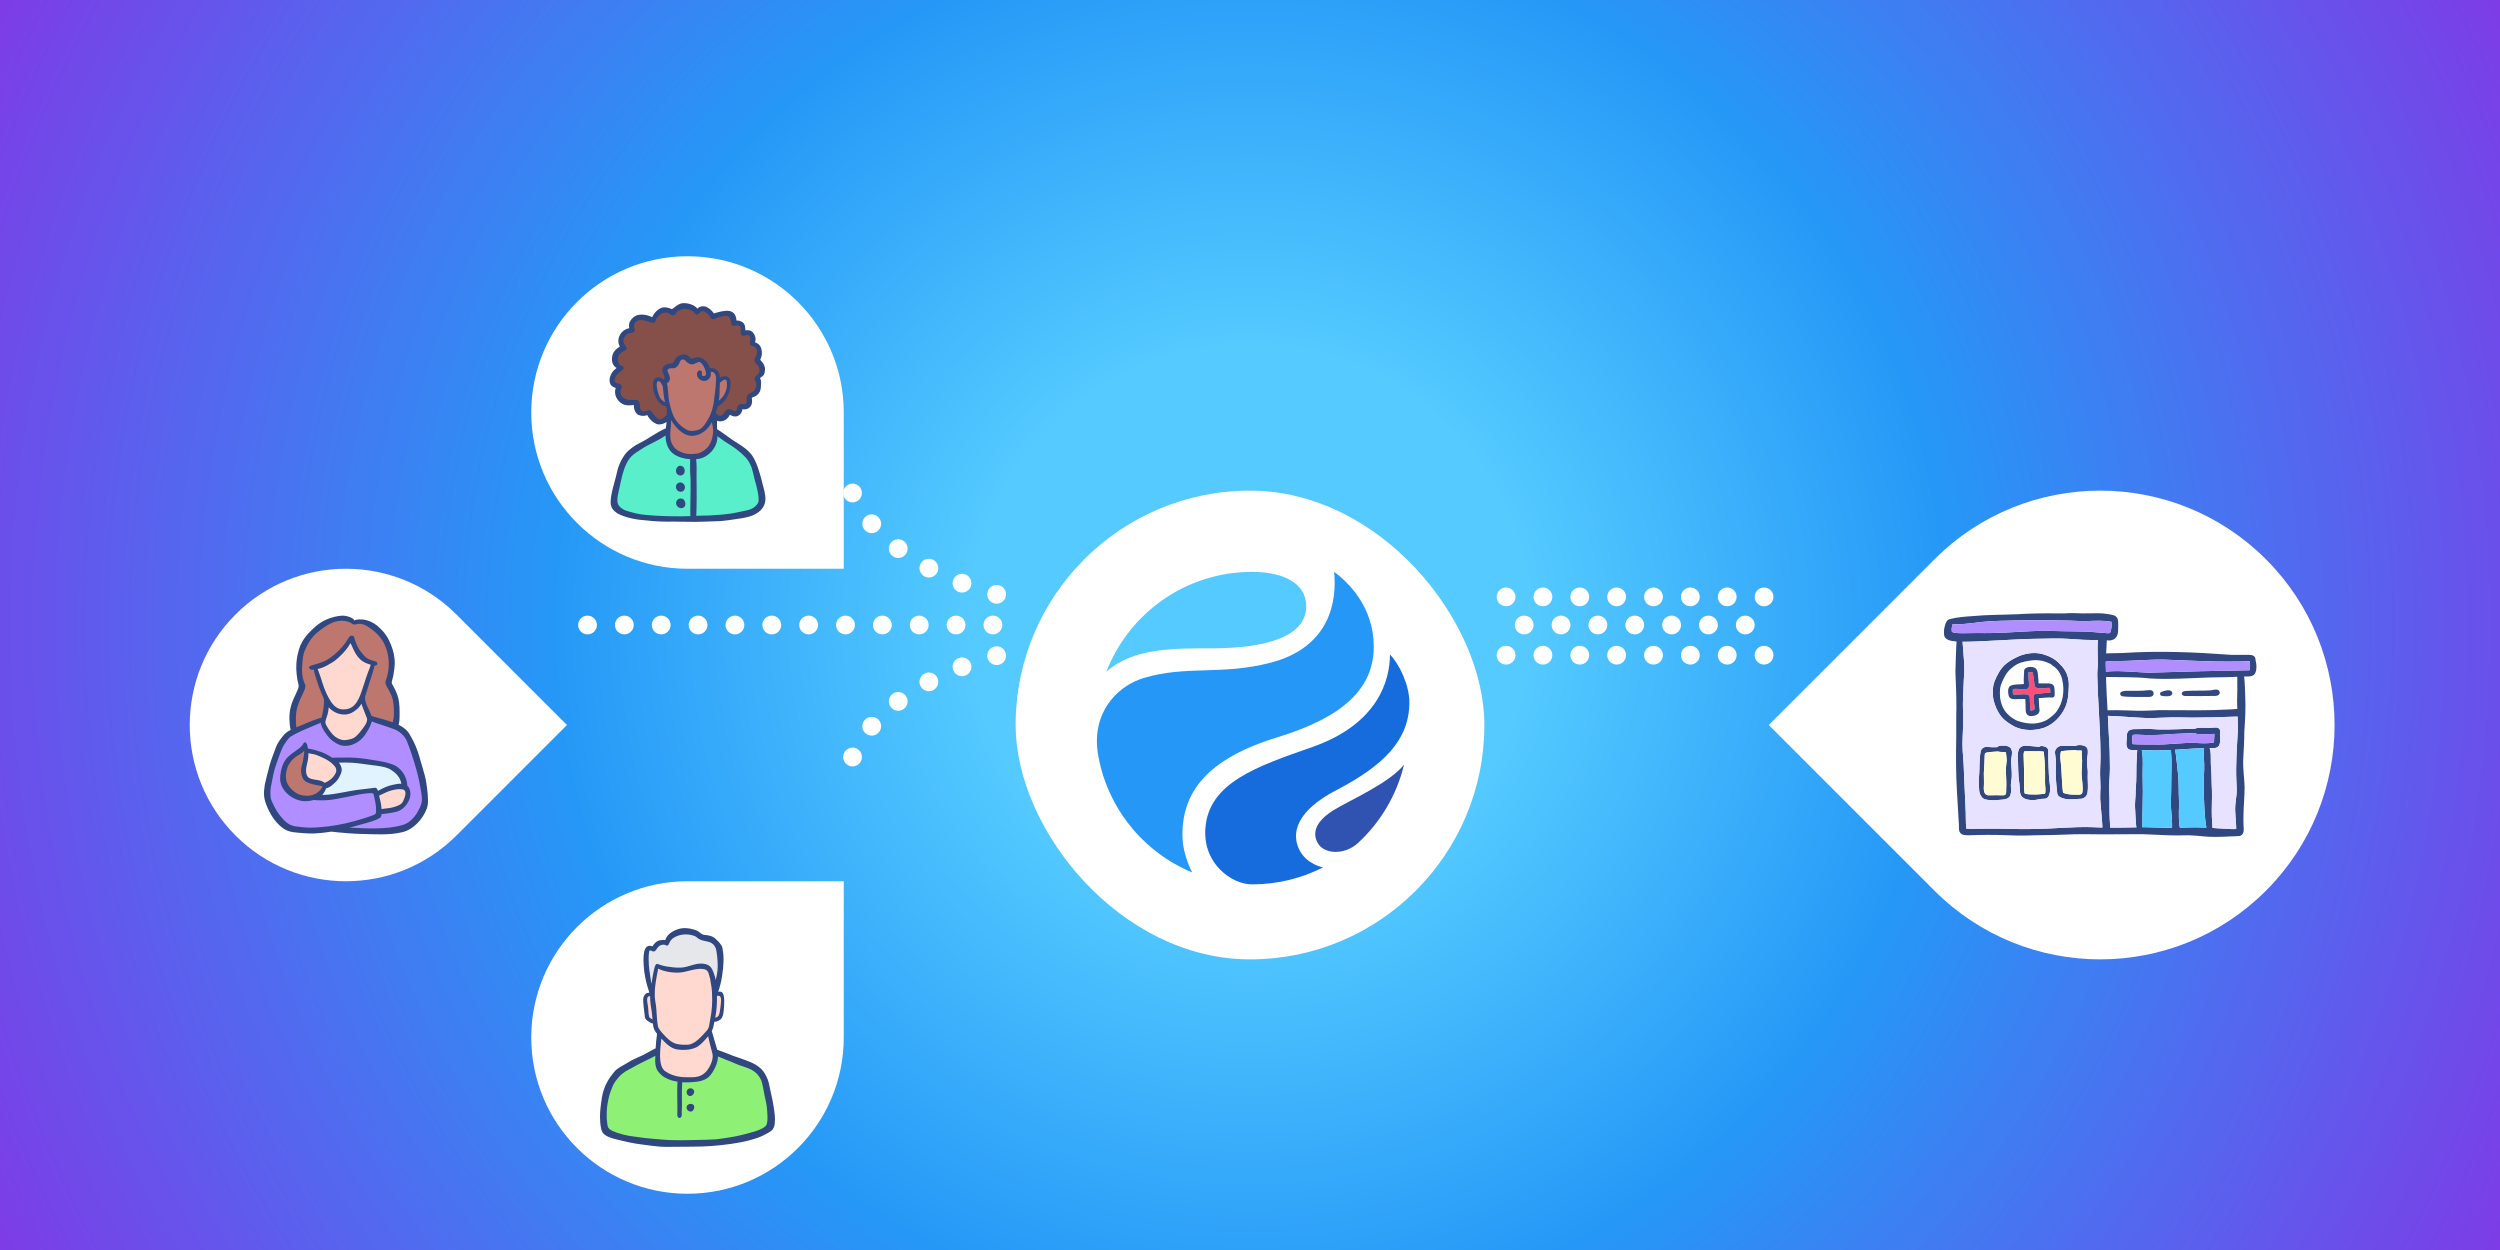 <svg width="400" height="200" viewBox="0 0 400 200" fill="none" xmlns="http://www.w3.org/2000/svg">
<g clip-path="url(#clip0_707_14414)">
<rect width="400" height="200" fill="url(#paint0_radial_707_14414)"/>
<g filter="url(#filter0_dd_707_14414)">
<path d="M309.517 73.484C324.161 58.839 347.905 58.839 362.55 73.484V73.484C377.194 88.128 377.194 111.872 362.55 126.516V126.516C347.905 141.161 324.161 141.161 309.517 126.516L283 100L309.517 73.484Z" fill="white"/>
<g clip-path="url(#clip1_707_14414)">
<path d="M328.056 94.817C327.391 94.775 326.748 94.991 326.084 94.978C324.739 94.816 325.671 96.81 325.518 97.522C325.326 97.63 325.107 97.68 324.893 97.73C324.763 96.999 324.811 96.25 324.759 95.514C324.663 95.02 324.073 95.081 323.688 95.085C323.162 95.08 322.603 95.175 322.093 95.115C322.029 94.856 322.054 94.581 322.056 94.317C322.538 94.084 323.052 94.321 323.554 94.293C323.793 94.308 324.049 94.35 324.268 94.225C324.814 94.2 324.614 93.204 324.592 92.84C324.556 92.425 324.548 92.007 324.551 91.591C324.752 91.516 324.979 91.531 325.191 91.541C325.414 92.282 325.442 93.066 325.553 93.821C325.861 94.332 326.942 94.065 327.461 94.074C327.602 94.069 327.746 94.032 327.886 94.055C328.097 94.251 328.043 94.558 328.056 94.817Z" fill="#FF4D78"/>
<path d="M357.965 92.28C357.287 92.311 356.611 92.354 355.932 92.355C354.338 92.35 352.743 92.42 351.15 92.49C349.61 92.558 348.071 92.625 346.531 92.625C345.685 92.625 344.84 92.605 343.993 92.552C341.661 92.29 339.317 92.366 336.976 92.315C336.977 92.461 336.977 92.608 336.975 92.755C337.027 94.389 337.117 96.021 337.208 97.654C337.24 97.651 337.27 97.649 337.298 97.645C338.208 97.608 339.121 97.642 340.031 97.659C341.367 97.715 342.706 97.752 344.043 97.686C344.945 97.634 345.846 97.597 346.748 97.626C350.096 97.638 353.446 97.706 356.79 97.506C356.975 97.511 357.166 97.491 357.357 97.471C357.562 97.449 357.767 97.426 357.967 97.436C357.951 97.034 357.94 96.631 357.935 96.229C357.97 94.909 357.993 93.596 357.965 92.28ZM344.225 95.451C344.03 95.51 343.828 95.513 343.627 95.513H343.556C343.132 95.504 342.707 95.505 342.283 95.506C341.687 95.507 341.088 95.51 340.493 95.485C340.303 95.476 340.115 95.463 339.926 95.446C339.7 95.426 339.427 95.425 339.286 95.215C338.975 94.501 340.143 94.513 340.833 94.524C340.985 94.528 341.112 94.53 341.197 94.525C341.781 94.529 342.366 94.536 342.95 94.5C343.337 94.487 343.725 94.395 344.111 94.429C344.67 94.489 344.762 95.278 344.225 95.451ZM346.706 95.404C346.631 95.404 346.561 95.401 346.497 95.397C346.272 95.391 346.042 95.388 345.825 95.325C345.573 95.24 345.532 94.869 345.761 94.731C346.236 94.551 347.351 94.136 347.562 94.83C347.623 95.324 347.112 95.404 346.706 95.404ZM354.477 95.345C353.552 95.354 352.627 95.373 351.703 95.373C351.248 95.373 350.792 95.368 350.337 95.355C350.222 95.345 350.1 95.353 349.976 95.36C349.681 95.376 349.38 95.392 349.161 95.188C348.882 94.791 349.388 94.554 349.731 94.556C351.027 94.461 352.328 94.536 353.625 94.459C353.991 94.438 354.348 94.294 354.717 94.335C354.932 94.36 355.111 94.516 355.15 94.731C355.223 95.127 354.823 95.353 354.477 95.345Z" fill="white"/>
<path d="M329.942 92.688C329.732 91.786 329.198 90.968 328.403 90.484C328.261 90.359 328.116 90.216 327.933 90.162C327.234 89.812 326.469 89.62 325.693 89.62C325.498 89.62 325.303 89.632 325.107 89.657C324.313 89.763 323.502 89.9 322.773 90.248C322.014 90.695 321.313 91.272 320.872 92.046C320.516 92.683 320.168 93.349 320.027 94.069C319.917 95.035 319.982 96.031 320.357 96.936C320.763 98.005 321.676 98.8 322.686 99.293C323.624 99.641 324.651 99.841 325.653 99.752C326.283 99.67 326.906 99.505 327.469 99.206C328.007 98.856 328.532 98.46 328.954 97.974C330.111 96.489 330.382 94.481 329.942 92.688ZM328.704 95.381C328.559 95.683 328.193 95.621 327.922 95.581C327.347 95.596 326.777 95.695 326.201 95.686C326.234 96.331 326.232 96.978 326.328 97.619C326.364 98.438 325.232 98.685 324.601 98.513C323.997 98.257 324.118 97.479 324.098 96.942C324.088 96.578 324.069 96.214 324.048 95.849C323.647 95.825 323.244 95.841 322.842 95.851C322.287 95.876 321.549 95.981 321.383 95.284C321.271 94.806 321.189 94.036 321.666 93.734C322.337 93.406 323.114 93.558 323.829 93.441C323.774 92.84 323.808 92.237 323.852 91.638C323.789 91.198 323.961 90.922 324.386 90.781C324.901 90.618 325.702 90.681 325.927 91.255C326.064 91.585 326.068 91.951 326.102 92.304C326.137 92.649 326.179 92.996 326.162 93.344C326.576 93.329 326.991 93.351 327.403 93.345C327.869 93.32 328.493 93.335 328.668 93.864C328.743 94.196 328.741 94.546 328.746 94.888C328.736 95.052 328.786 95.225 328.704 95.381Z" fill="white"/>
<path d="M327.774 106.781C327.731 105.889 327.707 104.995 327.716 104.101C327.717 103.706 327.343 103.446 326.981 103.404C326.743 103.364 326.442 103.305 326.258 103.5C325.757 103.426 325.249 103.409 324.747 103.36C324.114 103.286 323.306 103.226 323.009 103.927C322.761 104.579 322.833 105.29 322.887 105.969C322.893 106.796 322.922 107.622 322.976 108.447C323.077 109.1 323.161 109.751 323.179 110.412C323.181 111.735 324.128 112.011 325.271 112.01C325.294 112.011 325.318 112.011 325.342 112.011C325.786 112.011 326.214 111.877 326.651 111.822C327.298 111.812 327.682 111.815 327.892 111.102C328.102 110.48 328.024 109.817 327.929 109.182C327.836 108.417 327.788 107.565 327.774 106.781ZM327.243 110.872C327.179 111.075 326.962 111.016 326.797 111.035C326.656 111.045 326.516 111.062 326.374 111.079C326.042 111.114 325.709 111.12 325.376 111.112C324.894 111.089 324.373 111.147 323.929 110.929C323.761 109.809 323.876 108.669 323.853 107.54C323.858 106.722 323.784 105.907 323.782 105.089C323.793 104.799 323.732 104.466 323.899 104.211C324.154 104.196 324.409 104.192 324.666 104.192C324.824 104.192 324.982 104.194 325.141 104.195C325.558 104.2 325.976 104.204 326.391 104.18C326.571 104.255 326.771 104.226 326.961 104.246C327.056 104.375 327.018 104.561 327.042 104.714C327.128 105.417 327.157 106.125 327.184 106.834C327.246 107.605 327.188 108.322 327.206 109.105C327.202 109.692 327.322 110.29 327.243 110.872Z" fill="#304780"/>
<path d="M333.973 106.73C333.924 106.3 333.935 105.863 333.943 105.431C333.986 104.863 334.178 104.256 333.958 103.701C333.704 103.191 332.559 103.079 332.065 103.349C331.781 103.349 331.498 103.341 331.214 103.334C330.735 103.321 330.256 103.309 329.783 103.334C329.175 103.411 328.749 103.935 328.799 104.45C328.853 105.041 328.971 105.629 328.953 106.224C328.916 106.919 328.893 107.615 328.946 108.31C328.958 109.2 329.083 110.085 329.159 110.973C329.25 111.579 330.178 111.795 330.778 111.883C330.93 111.893 331.083 111.896 331.234 111.896C331.745 111.896 332.258 111.85 332.764 111.811C333.506 111.849 333.976 111.313 334.02 110.709C334.123 109.926 334.029 109.121 334.03 108.329C334.061 107.795 334.068 107.26 333.973 106.73ZM332.209 111.143C331.488 111.143 330.726 111.143 330.083 110.821C329.915 109.57 329.906 108.29 329.819 107.031C329.79 106.099 329.5 105.138 329.763 104.208C330.515 104.069 331.323 104.075 332.096 104.013C332.264 104.113 332.461 104.101 332.659 104.089C332.803 104.08 332.945 104.073 333.079 104.105C333.034 104.809 333.186 105.508 333.121 106.211C333.1 106.895 333.009 107.586 333.084 108.276C333.15 108.934 333.218 109.594 333.233 110.254C333.213 111.013 333.151 111.2 332.209 111.143Z" fill="#304780"/>
<path d="M320.249 98.705C320.659 99.195 321.183 99.57 321.721 99.91C322.262 100.267 322.866 100.531 323.502 100.665C323.941 100.759 324.391 100.804 324.842 100.804C325.617 100.804 326.394 100.671 327.119 100.42C328.622 99.835 329.834 98.575 330.469 97.096C330.896 96.096 330.973 94.974 331.004 93.899C331.104 92.559 330.613 91.169 329.591 90.275C328.861 89.416 327.809 88.933 326.742 88.634C325.597 88.35 324.363 88.498 323.261 88.889C322.529 89.206 321.799 89.559 321.166 90.047C320.536 90.504 320.047 91.129 319.694 91.817C319.306 92.525 318.937 93.265 318.884 94.085C318.852 94.69 318.831 95.305 318.942 95.904C319.163 96.912 319.599 97.899 320.249 98.705ZM320.027 94.069C320.168 93.349 320.516 92.683 320.872 92.046C321.313 91.272 322.014 90.695 322.773 90.248C323.502 89.9 324.313 89.763 325.107 89.657C325.303 89.632 325.498 89.62 325.693 89.62C326.469 89.62 327.234 89.812 327.933 90.162C328.116 90.216 328.261 90.359 328.403 90.484C329.198 90.968 329.732 91.786 329.942 92.688C330.382 94.481 330.111 96.489 328.954 97.974C328.532 98.46 328.007 98.856 327.469 99.206C326.906 99.505 326.283 99.67 325.653 99.752C324.651 99.841 323.624 99.641 322.686 99.293C321.676 98.8 320.763 98.005 320.357 96.936C319.982 96.031 319.917 95.035 320.027 94.069Z" fill="#304780"/>
<path d="M322.841 95.851C323.244 95.841 323.646 95.825 324.047 95.849C324.069 96.214 324.087 96.578 324.097 96.942C324.117 97.479 323.996 98.257 324.6 98.513C325.231 98.685 326.364 98.438 326.327 97.619C326.231 96.978 326.234 96.331 326.2 95.686C326.776 95.695 327.346 95.596 327.921 95.581C328.192 95.621 328.559 95.683 328.704 95.381C328.785 95.225 328.735 95.052 328.745 94.888C328.74 94.546 328.742 94.196 328.667 93.864C328.492 93.335 327.869 93.32 327.402 93.345C326.99 93.351 326.575 93.329 326.161 93.344C326.179 92.996 326.136 92.649 326.101 92.304C326.067 91.951 326.064 91.585 325.926 91.255C325.701 90.681 324.9 90.618 324.385 90.781C323.96 90.922 323.789 91.198 323.851 91.638C323.807 92.237 323.774 92.84 323.829 93.441C323.114 93.558 322.336 93.406 321.665 93.734C321.189 94.036 321.27 94.806 321.382 95.284C321.549 95.981 322.286 95.876 322.841 95.851ZM322.055 94.317C322.537 94.084 323.051 94.321 323.554 94.293C323.792 94.308 324.049 94.35 324.267 94.225C324.814 94.2 324.614 93.204 324.591 92.84C324.555 92.425 324.547 92.007 324.55 91.591C324.751 91.516 324.979 91.531 325.19 91.541C325.414 92.282 325.441 93.066 325.552 93.821C325.86 94.332 326.941 94.065 327.46 94.074C327.601 94.069 327.745 94.032 327.885 94.055C328.096 94.251 328.042 94.558 328.055 94.817C327.39 94.775 326.747 94.991 326.084 94.978C324.739 94.816 325.67 96.81 325.517 97.522C325.325 97.63 325.106 97.68 324.892 97.73C324.762 96.999 324.81 96.25 324.759 95.514C324.662 95.02 324.072 95.081 323.687 95.085C323.161 95.08 322.602 95.175 322.092 95.115C322.029 94.856 322.054 94.581 322.055 94.317Z" fill="#304780"/>
<path d="M360.885 89.624C360.899 89.334 360.796 89.04 360.523 88.907C360.241 88.763 359.918 88.771 359.6 88.78C359.484 88.784 359.368 88.787 359.255 88.782C358.525 88.791 357.796 88.793 357.066 88.779C351.256 88.354 345.429 88.095 339.608 88.484C338.738 88.526 337.853 88.49 336.983 88.546C336.996 88.314 337.01 88.078 337.021 87.841C337.039 87.474 337.053 87.105 337.074 86.737C337.08 86.649 337.086 86.558 337.09 86.465C337.121 86.465 337.153 86.464 337.185 86.463C337.888 86.541 338.509 86.302 338.778 85.606C338.911 85.237 338.903 84.839 338.911 84.453C338.915 83.969 338.94 83.471 338.819 83.001C338.576 82.373 337.801 82.358 337.233 82.246C336.32 82.085 335.395 82.109 334.471 82.131C334.026 82.142 333.58 82.154 333.136 82.144C332.504 82.126 331.868 82.081 331.235 82.099C330.601 82.121 329.968 82.174 329.333 82.149C327.099 82.109 324.861 82.15 322.628 82.281C320.304 82.385 317.973 82.351 315.655 82.574C314.44 82.661 313.219 82.733 312.035 83.044C311.47 83.125 311.235 83.793 311.14 84.291C311.029 84.704 311.013 85.127 311.054 85.549C311.13 86.45 312.235 86.57 312.955 86.629C312.986 86.631 313.019 86.634 313.05 86.635C313.029 86.934 313.018 87.233 312.999 87.531C312.964 88.843 312.878 90.153 312.866 91.465C312.946 93.422 313.031 95.382 313.023 97.343C312.975 98.86 313.019 100.377 312.998 101.895C312.948 104.786 312.936 107.681 313.109 110.57C313.203 112.084 313.285 113.6 313.374 115.116C313.404 115.551 313.441 115.99 313.434 116.425C313.38 116.999 313.663 117.54 314.278 117.597C314.764 117.671 315.255 117.646 315.746 117.622C316.024 117.609 316.3 117.595 316.578 117.599C317.596 117.58 318.616 117.575 319.636 117.594C321.123 117.62 322.606 117.722 324.094 117.689C326.168 117.607 328.243 117.634 330.316 117.54C332.399 117.434 334.483 117.474 336.568 117.497C337.529 117.501 338.491 117.491 339.454 117.481C340.555 117.47 341.655 117.459 342.756 117.47C344.2 117.529 345.644 117.591 347.089 117.646C347.766 117.682 348.445 117.67 349.123 117.657C349.484 117.651 349.845 117.644 350.208 117.645C350.995 117.667 351.78 117.741 352.564 117.82C353.189 117.882 353.816 117.905 354.444 117.905C355.306 117.905 356.169 117.862 357.029 117.819C357.384 117.797 357.743 117.826 358.093 117.764C358.334 117.822 358.574 117.707 358.736 117.531C359.13 117.102 358.97 116.476 358.963 115.949C358.941 115.419 358.948 114.887 358.959 114.357C358.984 112.866 359.133 111.379 359.139 109.887C359.085 108.421 358.855 106.966 358.919 105.495C359 104.002 359.091 102.511 359.095 101.016C359.214 99.222 359.335 97.289 359.238 95.468C359.181 94.392 359.201 93.308 359.054 92.239C359.149 92.235 359.248 92.236 359.346 92.236C359.971 92.243 360.645 92.248 360.876 91.599C361.113 90.965 361.054 90.266 360.885 89.624ZM357.964 92.28C357.993 93.596 357.969 94.909 357.934 96.229C357.939 96.631 357.95 97.034 357.966 97.436C357.766 97.426 357.561 97.449 357.356 97.471C357.165 97.491 356.974 97.511 356.789 97.506C353.445 97.706 350.095 97.638 346.748 97.626C345.845 97.597 344.944 97.634 344.043 97.686C342.705 97.752 341.366 97.715 340.03 97.659C339.12 97.642 338.208 97.608 337.298 97.645C337.269 97.649 337.239 97.651 337.208 97.654C337.116 96.021 337.026 94.389 336.974 92.755C336.976 92.608 336.976 92.461 336.975 92.315C339.316 92.366 341.66 92.29 343.993 92.552C344.839 92.605 345.684 92.625 346.53 92.625C348.07 92.625 349.609 92.558 351.149 92.49C352.743 92.42 354.338 92.35 355.931 92.355C356.61 92.354 357.286 92.311 357.964 92.28ZM312.299 85.085C312.231 84.7 312.28 84.302 312.366 83.924C312.621 83.877 312.881 83.87 313.14 83.87C313.261 83.87 313.384 83.871 313.505 83.871C314.701 83.841 315.889 83.634 317.079 83.515C318.933 83.321 320.798 83.314 322.659 83.271C324.531 83.219 326.405 83.218 328.279 83.252C329.219 83.272 330.159 83.286 331.099 83.296C331.975 83.317 332.936 83.4 333.826 83.374C335.154 83.326 336.513 83.239 337.825 83.487C337.874 83.98 337.864 84.481 337.718 84.957C337.66 85.09 337.665 85.315 337.476 85.308C337.099 85.351 336.726 85.249 336.349 85.24C335.626 85.2 334.908 85.125 334.186 85.067C332.831 85.022 331.559 85.025 330.139 84.995C328.425 84.941 326.65 84.889 324.924 84.991C322.104 85.138 319.285 85.355 316.46 85.284C316.049 85.28 315.638 85.29 315.225 85.301C314.75 85.314 314.273 85.326 313.796 85.316C313.298 85.279 312.746 85.35 312.299 85.085ZM334.624 116.341C331.499 116.255 328.385 116.621 325.261 116.644C323.965 116.672 322.669 116.646 321.373 116.619C320.205 116.596 319.039 116.571 317.873 116.589C317.439 116.58 317.003 116.591 316.568 116.602C315.91 116.619 315.254 116.636 314.604 116.584C314.486 115.429 314.563 114.264 314.478 113.106C314.391 111.159 314.29 109.211 314.22 107.262C314.206 105.852 313.988 104.455 313.999 103.046C314.009 102.195 314.048 101.292 314.086 100.429C314.118 99.446 314.126 98.465 314.078 97.484C314.031 96.341 314.12 95.301 314.154 94.119C314.161 93.24 314.248 92.361 314.286 91.484C314.31 90.481 314.235 89.485 314.149 88.487C314.081 87.889 314.08 87.278 314.008 86.677C314.166 86.683 314.326 86.684 314.485 86.684C315.369 86.683 316.254 86.638 317.135 86.593C320.41 86.465 323.679 86.194 326.958 86.19C327.898 86.174 328.836 86.147 329.776 86.169C331.396 86.196 333.008 86.416 334.629 86.4C334.975 86.388 335.323 86.4 335.669 86.42C335.546 87.685 335.669 88.969 335.666 90.239C335.626 90.924 335.536 91.606 335.575 92.295C335.665 96.304 336.036 100.301 336.074 104.312C336.125 105.522 335.999 106.727 336.014 107.936C336.018 108.611 336.083 109.284 336.075 109.96C336.06 110.579 336.013 111.196 336.03 111.815C336.106 112.926 336.22 114.037 336.311 115.147C336.346 115.499 336.369 115.852 336.376 116.205C336.371 116.271 336.373 116.337 336.383 116.404C335.8 116.391 335.214 116.371 334.624 116.341ZM343.01 116.35C342.915 116.351 342.82 116.354 342.725 116.355C342.756 116.297 342.779 116.23 342.788 116.154C342.774 115.169 342.775 114.179 342.815 113.191C342.865 111.531 342.87 109.771 342.82 108.097C342.8 106.869 342.943 105.63 342.74 104.409C342.715 104.292 342.703 104.154 342.685 104.012C343.258 104.029 343.829 104.054 344.418 104.06C344.644 104.065 344.869 104.067 345.095 104.067C345.854 104.067 346.613 104.04 347.37 104C347.334 104.219 347.406 104.475 347.395 104.691C347.478 105.87 347.441 107.054 347.415 108.235C347.429 109.782 347.361 111.327 347.333 112.872C347.374 113.634 347.471 114.39 347.5 115.151C347.504 115.519 347.564 115.887 347.538 116.254C347.523 116.319 347.51 116.386 347.503 116.454C346.005 116.449 344.508 116.366 343.01 116.35ZM351.271 102.872C350.154 102.834 349.04 102.915 347.926 102.995C346.826 103.075 345.724 103.154 344.62 103.119C344.35 103.112 344.081 103.111 343.815 103.111C343.678 103.111 343.539 103.111 343.401 103.111C342.679 103.114 341.959 103.115 341.218 103.061C341.194 102.587 341.073 102.096 341.224 101.632C341.385 101.529 341.614 101.552 341.803 101.542C342.629 101.594 343.458 101.611 344.286 101.602C345.388 101.612 346.485 101.524 347.581 101.442C348.776 101.362 349.978 101.371 351.173 101.275C351.393 101.494 351.756 101.436 352.043 101.461C352.795 101.497 353.541 101.437 354.294 101.422C354.311 101.669 354.28 101.912 354.268 102.157C354.261 102.352 354.265 102.552 354.243 102.746C354.239 102.79 354.193 102.794 354.159 102.805C353.223 102.985 352.231 102.92 351.271 102.872ZM349.485 116.404C349.253 116.417 349.021 116.429 348.789 116.436C348.77 116.342 348.74 116.249 348.715 116.159C348.625 115.371 348.603 114.574 348.62 113.781C348.676 112.865 348.641 111.951 348.605 111.035C348.579 110.157 348.596 109.277 348.538 108.4C348.443 107.171 348.284 105.949 348.136 104.726C348.083 104.511 348.089 104.196 347.995 103.965C348.454 103.937 348.911 103.906 349.37 103.875C350.465 103.801 351.56 103.727 352.656 103.697C352.528 104.834 352.723 105.981 352.674 107.121C352.594 108.639 352.548 110.159 352.636 111.679C352.696 113.259 352.74 114.855 353.023 116.41C351.846 116.359 350.664 116.364 349.485 116.404ZM357.828 109.121C357.856 109.617 357.881 110.112 357.875 110.609C357.855 111.355 357.7 112.086 357.649 112.829C357.555 114.104 357.803 115.367 357.795 116.639C357.218 116.685 356.643 116.634 356.066 116.596C355.376 116.571 354.689 116.525 354 116.47C353.98 115.885 353.91 115.269 353.895 114.677C353.85 113.261 353.948 111.842 353.91 110.425C353.891 109.771 353.843 109.119 353.85 108.464C353.848 107.842 353.8 107.224 353.753 106.605C353.689 105.754 353.789 104.891 353.651 104.046C353.626 103.921 353.586 103.802 353.545 103.684C353.688 103.681 353.831 103.682 353.974 103.684C355.393 103.802 355.239 102.664 355.193 101.631C355.194 101.417 355.213 101.202 355.225 100.962C355.195 100.464 354.688 100.35 354.274 100.407C353.721 100.456 353.17 100.476 352.615 100.442C352.218 100.427 351.819 100.436 351.426 100.504C351.349 100.515 351.279 100.549 351.22 100.597C349.295 100.617 347.374 100.759 345.449 100.714C344.543 100.679 343.636 100.574 342.729 100.647C342.501 100.66 342.271 100.657 342.049 100.654C341.044 100.64 340.178 100.625 340.286 102.106C340.204 103 340.009 104.089 341.285 104C341.51 103.995 341.733 103.994 341.954 103.996C341.931 104.8 341.835 105.601 341.83 106.407C341.798 107.575 341.843 108.747 341.744 109.914C341.71 110.319 341.695 110.725 341.693 111.131C341.654 111.819 341.579 112.506 341.608 113.197C341.648 114.199 341.713 115.201 341.786 116.197C341.8 116.264 341.824 116.322 341.854 116.372C340.436 116.4 339.036 116.427 337.626 116.42C337.636 116.321 337.629 116.221 337.613 116.121C337.584 115.774 337.566 115.425 337.559 115.076C337.486 113.729 337.558 112.379 337.495 111.032C337.375 109.679 337.586 108.33 337.589 106.975C337.558 105.552 337.581 104.129 337.471 102.709C337.415 101.316 337.338 99.925 337.258 98.534C339.366 98.605 341.469 98.809 343.575 98.897H343.641C344.391 98.897 345.14 98.866 345.89 98.836C346.903 98.795 347.916 98.755 348.931 98.789C350.043 98.828 351.176 98.83 352.293 98.801C353.648 98.781 355.003 98.769 356.356 98.703C356.749 98.686 357.144 98.662 357.536 98.665C357.694 98.668 357.859 98.674 358.019 98.66C358.045 99.29 358.071 99.919 358.079 100.549C357.915 103.402 357.691 106.262 357.828 109.121ZM359.931 91.241C354.574 91.315 349.215 91.461 343.86 91.629C341.783 91.565 339.64 91.289 337.55 91.412C337.356 91.439 337.155 91.456 336.953 91.476C336.934 90.957 336.911 90.439 336.915 89.921C336.915 89.901 336.915 89.881 336.915 89.861C337.479 89.815 338.044 89.739 338.614 89.77C339.838 89.776 341.059 89.714 342.281 89.651C343.569 89.585 344.858 89.519 346.148 89.534C350.723 89.711 355.376 89.986 359.963 89.79C359.983 90.266 360.073 90.779 359.931 91.241Z" fill="#304780"/>
<path d="M344.11 94.429C343.724 94.395 343.336 94.487 342.949 94.5C342.365 94.536 341.78 94.529 341.196 94.525C341.111 94.53 340.984 94.528 340.833 94.524C340.143 94.513 338.974 94.501 339.285 95.215C339.426 95.425 339.699 95.426 339.925 95.446C340.114 95.463 340.303 95.476 340.493 95.485C341.088 95.51 341.686 95.507 342.283 95.506C342.706 95.505 343.131 95.504 343.555 95.513H343.626C343.828 95.513 344.029 95.51 344.224 95.451C344.761 95.278 344.669 94.489 344.11 94.429Z" fill="#304780"/>
<path d="M345.76 94.731C345.531 94.869 345.572 95.24 345.823 95.325C346.041 95.388 346.271 95.391 346.496 95.397C346.56 95.401 346.63 95.404 346.705 95.404C347.111 95.404 347.622 95.324 347.561 94.83C347.35 94.136 346.235 94.551 345.76 94.731Z" fill="#304780"/>
<path d="M354.716 94.335C354.347 94.294 353.99 94.438 353.624 94.459C352.327 94.536 351.026 94.461 349.73 94.556C349.387 94.554 348.881 94.791 349.16 95.188C349.379 95.392 349.68 95.376 349.975 95.36C350.098 95.353 350.221 95.345 350.336 95.355C350.791 95.368 351.247 95.373 351.702 95.373C352.626 95.373 353.551 95.354 354.476 95.345C354.822 95.353 355.222 95.127 355.148 94.731C355.11 94.516 354.931 94.36 354.716 94.335Z" fill="#304780"/>
<path d="M321.809 103.856C321.534 103.366 320.92 103.271 320.406 103.301C320.119 103.319 319.754 103.294 319.561 103.546C319.119 103.555 318.688 103.584 318.244 103.521C317.73 103.399 317.071 103.586 316.926 104.165C316.654 105.426 316.763 106.675 316.665 107.975C316.598 108.705 316.564 109.434 316.656 110.164C316.644 110.632 316.746 111.085 317.034 111.465C317.2 111.779 317.544 111.9 317.876 111.954C318.2 112.017 318.528 112.041 318.855 112.041C319.263 112.041 319.67 112.005 320.074 111.969C320.716 111.941 321.584 111.834 321.703 111.062C321.849 110.601 321.751 110.125 321.738 109.654C321.75 109.175 321.871 108.709 321.88 108.23C321.909 107.654 321.851 107.081 321.815 106.507C321.779 106.041 321.768 105.577 321.854 105.115C321.919 104.7 321.994 104.251 321.809 103.856ZM320.954 107.635C320.989 108.54 321.043 109.365 320.989 110.291C320.974 110.647 321.098 111.254 320.538 111.246C319.799 111.24 319.054 111.22 318.305 111.246C317.263 111.309 317.391 110.174 317.435 109.45C317.456 108.869 317.406 108.287 317.414 107.706C317.455 106.824 317.54 105.941 317.546 105.056C317.541 104.256 317.756 104.49 318.396 104.326C318.725 104.299 319.054 104.289 319.383 104.257C319.47 104.255 319.56 104.24 319.648 104.24C319.71 104.24 319.771 104.247 319.831 104.274C320.198 104.36 320.588 104.266 320.951 104.374C320.968 104.796 321.061 105.209 321.074 105.632C320.979 106.296 320.93 106.962 320.954 107.635Z" fill="#304780"/>
<path d="M337.718 84.957C337.661 85.09 337.666 85.315 337.477 85.308C337.099 85.351 336.727 85.249 336.349 85.24C335.627 85.2 334.908 85.125 334.187 85.067C332.832 85.022 331.559 85.025 330.139 84.995C328.426 84.941 326.651 84.889 324.924 84.991C322.104 85.138 319.286 85.355 316.461 85.284C316.049 85.28 315.638 85.29 315.226 85.301C314.751 85.314 314.273 85.326 313.797 85.316C313.298 85.279 312.747 85.35 312.299 85.085C312.232 84.7 312.281 84.302 312.367 83.924C312.622 83.877 312.882 83.87 313.141 83.87C313.262 83.87 313.384 83.871 313.506 83.871C314.702 83.841 315.889 83.634 317.079 83.515C318.933 83.321 320.798 83.314 322.659 83.271C324.532 83.219 326.406 83.218 328.279 83.252C329.219 83.272 330.159 83.286 331.099 83.296C331.976 83.317 332.937 83.4 333.827 83.374C335.154 83.326 336.513 83.239 337.826 83.487C337.874 83.98 337.864 84.481 337.718 84.957Z" fill="#B18EFF"/>
<path d="M359.932 91.241C354.574 91.315 349.215 91.461 343.86 91.629C341.783 91.565 339.64 91.289 337.55 91.412C337.357 91.439 337.155 91.456 336.953 91.476C336.934 90.957 336.912 90.439 336.915 89.921C336.915 89.901 336.915 89.881 336.915 89.861C337.479 89.815 338.044 89.739 338.614 89.77C339.838 89.776 341.059 89.714 342.282 89.651C343.569 89.585 344.858 89.519 346.148 89.534C350.723 89.711 355.377 89.986 359.963 89.79C359.983 90.266 360.073 90.779 359.932 91.241Z" fill="#B18EFF"/>
<path d="M354.268 102.159C354.262 102.354 354.265 102.554 354.243 102.747C354.239 102.791 354.193 102.795 354.159 102.806C353.223 102.986 352.232 102.92 351.272 102.872C350.154 102.834 349.04 102.915 347.927 102.995C346.827 103.075 345.724 103.154 344.62 103.119C344.35 103.112 344.082 103.111 343.815 103.111C343.678 103.111 343.539 103.111 343.402 103.111C342.679 103.114 341.959 103.115 341.218 103.061C341.194 102.587 341.073 102.096 341.224 101.632C341.385 101.529 341.614 101.552 341.803 101.542C342.629 101.594 343.458 101.611 344.287 101.602C345.388 101.612 346.485 101.524 347.582 101.442C348.777 101.362 349.978 101.371 351.173 101.275C351.393 101.494 351.757 101.436 352.043 101.461C352.795 101.497 353.542 101.437 354.294 101.422C354.312 101.669 354.28 101.914 354.268 102.159Z" fill="#B18EFF"/>
<path d="M347.537 116.254C347.522 116.319 347.51 116.386 347.502 116.454C346.005 116.449 344.507 116.366 343.01 116.35C342.915 116.351 342.82 116.354 342.725 116.355C342.756 116.297 342.778 116.23 342.787 116.154C342.773 115.169 342.775 114.179 342.815 113.191C342.865 111.531 342.87 109.771 342.82 108.097C342.8 106.869 342.942 105.63 342.74 104.409C342.715 104.292 342.702 104.154 342.685 104.012C343.257 104.029 343.828 104.054 344.417 104.06C344.643 104.065 344.868 104.067 345.095 104.067C345.853 104.067 346.612 104.04 347.37 104C347.333 104.219 347.406 104.475 347.395 104.691C347.477 105.87 347.441 107.054 347.415 108.235C347.428 109.782 347.361 111.327 347.332 112.872C347.373 113.634 347.471 114.39 347.5 115.151C347.503 115.519 347.563 115.887 347.537 116.254Z" fill="#54CAFF"/>
<path d="M353.023 116.41C351.846 116.359 350.664 116.364 349.485 116.404C349.253 116.418 349.021 116.429 348.789 116.436C348.77 116.343 348.74 116.249 348.715 116.159C348.625 115.371 348.603 114.574 348.62 113.781C348.676 112.865 348.641 111.951 348.605 111.035C348.579 110.158 348.596 109.278 348.538 108.4C348.443 107.171 348.284 105.949 348.136 104.726C348.083 104.511 348.089 104.196 347.995 103.965C348.454 103.938 348.911 103.906 349.37 103.875C350.465 103.801 351.56 103.728 352.656 103.698C352.528 104.834 352.723 105.981 352.674 107.121C352.594 108.639 352.548 110.159 352.636 111.679C352.696 113.259 352.74 114.855 353.023 116.41Z" fill="#54CAFF"/>
<path d="M357.649 112.829C357.555 114.104 357.803 115.368 357.795 116.639C357.218 116.685 356.643 116.634 356.067 116.596C355.377 116.571 354.689 116.525 354 116.47C353.98 115.885 353.91 115.269 353.895 114.678C353.85 113.261 353.948 111.843 353.91 110.425C353.892 109.771 353.843 109.119 353.85 108.464C353.848 107.843 353.8 107.224 353.753 106.605C353.689 105.754 353.789 104.891 353.652 104.046C353.627 103.921 353.587 103.803 353.545 103.684C353.688 103.681 353.832 103.683 353.974 103.684C355.393 103.803 355.239 102.664 355.193 101.631C355.194 101.418 355.213 101.203 355.225 100.963C355.195 100.464 354.688 100.35 354.274 100.408C353.722 100.456 353.17 100.476 352.615 100.443C352.218 100.428 351.819 100.436 351.427 100.504C351.349 100.515 351.279 100.549 351.22 100.598C349.295 100.618 347.374 100.759 345.449 100.714C344.543 100.679 343.637 100.574 342.729 100.648C342.502 100.66 342.272 100.658 342.049 100.654C341.044 100.64 340.178 100.625 340.287 102.106C340.204 103 340.009 104.089 341.285 104C341.51 103.995 341.733 103.994 341.954 103.996C341.932 104.8 341.835 105.601 341.83 106.408C341.798 107.575 341.843 108.748 341.744 109.914C341.71 110.319 341.695 110.725 341.693 111.131C341.654 111.819 341.579 112.506 341.608 113.198C341.648 114.199 341.713 115.201 341.787 116.198C341.8 116.264 341.824 116.323 341.854 116.373C340.437 116.4 339.037 116.428 337.627 116.42C337.637 116.321 337.629 116.221 337.613 116.121C337.584 115.774 337.567 115.425 337.559 115.076C337.487 113.729 337.558 112.379 337.495 111.033C337.375 109.679 337.587 108.33 337.589 106.975C337.558 105.553 337.582 104.129 337.472 102.709C337.415 101.316 337.338 99.925 337.258 98.534C339.367 98.605 341.469 98.809 343.575 98.897H343.642C344.392 98.897 345.14 98.866 345.89 98.836C346.903 98.795 347.917 98.755 348.932 98.789C350.043 98.828 351.177 98.83 352.293 98.801C353.648 98.781 355.003 98.769 356.357 98.703C356.749 98.686 357.144 98.662 357.537 98.665C357.694 98.668 357.859 98.674 358.019 98.66C358.045 99.29 358.072 99.919 358.079 100.549C357.915 103.403 357.692 106.263 357.828 109.121C357.857 109.618 357.882 110.113 357.875 110.609C357.855 111.355 357.7 112.086 357.649 112.829Z" fill="#E6E2FF"/>
<path d="M336.376 116.205C336.368 115.853 336.346 115.499 336.311 115.148C336.22 114.038 336.106 112.926 336.03 111.815C336.012 111.196 336.06 110.579 336.075 109.96C336.082 109.284 336.017 108.611 336.013 107.936C335.998 106.728 336.125 105.523 336.073 104.313C336.036 100.301 335.665 96.304 335.575 92.295C335.536 91.606 335.626 90.924 335.666 90.239C335.668 88.969 335.546 87.685 335.668 86.42C335.322 86.401 334.975 86.388 334.628 86.4C333.007 86.416 331.396 86.196 329.776 86.169C328.836 86.147 327.897 86.174 326.957 86.19C323.678 86.194 320.41 86.465 317.135 86.593C316.253 86.638 315.368 86.683 314.485 86.684C314.326 86.684 314.166 86.683 314.007 86.677C314.08 87.278 314.081 87.889 314.148 88.487C314.235 89.485 314.31 90.481 314.286 91.484C314.247 92.361 314.161 93.24 314.153 94.119C314.12 95.301 314.031 96.341 314.077 97.484C314.126 98.465 314.117 99.446 314.086 100.429C314.047 101.293 314.008 102.195 313.998 103.046C313.987 104.455 314.206 105.853 314.22 107.263C314.29 109.211 314.391 111.159 314.477 113.106C314.562 114.264 314.486 115.429 314.603 116.584C315.253 116.636 315.91 116.619 316.567 116.603C317.002 116.591 317.438 116.58 317.872 116.589C319.038 116.571 320.205 116.596 321.372 116.619C322.668 116.646 323.965 116.673 325.261 116.644C328.385 116.621 331.498 116.255 334.623 116.341C335.213 116.371 335.8 116.391 336.382 116.404C336.372 116.338 336.371 116.271 336.376 116.205ZM318.883 94.085C318.936 93.265 319.305 92.525 319.693 91.817C320.046 91.129 320.535 90.504 321.165 90.047C321.798 89.559 322.528 89.206 323.26 88.889C324.362 88.498 325.596 88.35 326.741 88.634C327.808 88.933 328.86 89.416 329.59 90.275C330.612 91.169 331.103 92.559 331.003 93.899C330.972 94.974 330.895 96.096 330.468 97.096C329.833 98.575 328.621 99.835 327.118 100.42C326.393 100.671 325.616 100.804 324.841 100.804C324.39 100.804 323.94 100.759 323.501 100.665C322.865 100.531 322.261 100.268 321.72 99.91C321.182 99.57 320.658 99.195 320.248 98.705C319.598 97.899 319.162 96.912 318.941 95.904C318.83 95.305 318.851 94.69 318.883 94.085ZM321.815 106.508C321.851 107.081 321.908 107.654 321.88 108.23C321.871 108.709 321.75 109.175 321.737 109.654C321.751 110.125 321.848 110.601 321.702 111.063C321.583 111.834 320.716 111.941 320.073 111.969C319.67 112.005 319.262 112.041 318.855 112.041C318.527 112.041 318.2 112.018 317.876 111.954C317.543 111.9 317.2 111.779 317.033 111.465C316.746 111.085 316.643 110.633 316.656 110.164C316.563 109.434 316.597 108.705 316.665 107.975C316.762 106.675 316.653 105.426 316.926 104.165C317.071 103.586 317.73 103.399 318.243 103.521C318.687 103.584 319.118 103.555 319.561 103.546C319.753 103.294 320.118 103.319 320.406 103.301C320.92 103.271 321.533 103.366 321.808 103.856C321.993 104.251 321.918 104.7 321.853 105.115C321.767 105.578 321.778 106.041 321.815 106.508ZM327.892 111.103C327.682 111.815 327.298 111.813 326.651 111.823C326.215 111.878 325.786 112.011 325.342 112.011C325.318 112.011 325.295 112.011 325.271 112.01C324.128 112.011 323.181 111.735 323.18 110.413C323.161 109.751 323.077 109.1 322.976 108.448C322.922 107.623 322.893 106.796 322.887 105.969C322.833 105.29 322.761 104.579 323.01 103.928C323.306 103.226 324.115 103.286 324.747 103.36C325.25 103.409 325.757 103.426 326.258 103.5C326.442 103.305 326.743 103.364 326.981 103.404C327.343 103.446 327.717 103.706 327.716 104.101C327.707 104.995 327.731 105.889 327.775 106.781C327.788 107.565 327.836 108.418 327.93 109.183C328.025 109.818 328.102 110.48 327.892 111.103ZM334.02 110.709C333.976 111.313 333.506 111.849 332.763 111.811C332.257 111.85 331.745 111.896 331.233 111.896C331.082 111.896 330.93 111.893 330.777 111.883C330.177 111.795 329.25 111.579 329.158 110.973C329.082 110.085 328.957 109.2 328.946 108.31C328.892 107.615 328.916 106.919 328.952 106.224C328.971 105.629 328.852 105.041 328.798 104.45C328.748 103.935 329.175 103.411 329.782 103.334C330.256 103.309 330.735 103.321 331.213 103.334C331.497 103.341 331.781 103.349 332.065 103.349C332.558 103.079 333.703 103.191 333.957 103.701C334.177 104.256 333.986 104.863 333.942 105.431C333.935 105.863 333.923 106.3 333.972 106.73C334.067 107.26 334.061 107.795 334.03 108.329C334.028 109.121 334.122 109.926 334.02 110.709Z" fill="#E6E2FF"/>
<path d="M333.232 110.254C333.212 111.012 333.151 111.2 332.209 111.142C331.487 111.142 330.726 111.142 330.082 110.821C329.915 109.57 329.906 108.29 329.819 107.031C329.79 106.099 329.5 105.137 329.762 104.207C330.515 104.069 331.322 104.075 332.096 104.012C332.264 104.112 332.461 104.101 332.659 104.089C332.802 104.08 332.945 104.072 333.079 104.105C333.034 104.809 333.186 105.507 333.121 106.211C333.1 106.895 333.009 107.586 333.084 108.276C333.15 108.934 333.217 109.594 333.232 110.254Z" fill="#FFFCD3"/>
<path d="M320.989 110.291C320.974 110.647 321.098 111.254 320.538 111.246C319.799 111.24 319.054 111.22 318.306 111.246C317.263 111.309 317.392 110.174 317.436 109.45C317.457 108.869 317.407 108.287 317.414 107.706C317.456 106.824 317.541 105.941 317.547 105.056C317.542 104.256 317.757 104.49 318.397 104.326C318.726 104.299 319.054 104.289 319.383 104.257C319.471 104.255 319.561 104.24 319.648 104.24C319.711 104.24 319.772 104.247 319.832 104.274C320.198 104.36 320.588 104.266 320.952 104.374C320.968 104.796 321.062 105.209 321.074 105.632C320.979 106.296 320.931 106.962 320.954 107.635C320.989 108.54 321.043 109.365 320.989 110.291Z" fill="#FFFCD3"/>
<path d="M327.245 110.872C327.181 111.075 326.963 111.016 326.798 111.035C326.657 111.045 326.517 111.062 326.376 111.079C326.043 111.114 325.711 111.12 325.377 111.112C324.896 111.089 324.375 111.147 323.931 110.929C323.762 109.809 323.877 108.669 323.855 107.54C323.86 106.722 323.786 105.907 323.783 105.089C323.795 104.799 323.733 104.466 323.901 104.211C324.156 104.196 324.411 104.192 324.667 104.192C324.826 104.192 324.983 104.194 325.142 104.195C325.56 104.2 325.977 104.204 326.392 104.18C326.572 104.255 326.772 104.226 326.962 104.246C327.057 104.375 327.02 104.561 327.043 104.714C327.13 105.417 327.158 106.125 327.186 106.834C327.247 107.605 327.19 108.322 327.207 109.105C327.203 109.692 327.323 110.29 327.245 110.872Z" fill="#FFFCD3"/>
</g>
</g>
<path d="M240.976 103.33C241.804 103.33 242.476 104.001 242.476 104.83C242.476 105.658 241.804 106.33 240.976 106.33H240.966C240.137 106.33 239.466 105.658 239.466 104.83C239.466 104.001 240.137 103.33 240.966 103.33H240.976ZM246.872 103.33C247.7 103.33 248.372 104.001 248.372 104.83C248.372 105.658 247.7 106.33 246.872 106.33H246.862C246.034 106.33 245.362 105.658 245.362 104.83C245.362 104.002 246.034 103.33 246.862 103.33H246.872ZM252.77 103.33C253.598 103.33 254.27 104.001 254.27 104.83C254.27 105.658 253.598 106.33 252.77 106.33H252.76C251.931 106.33 251.26 105.658 251.26 104.83C251.26 104.001 251.931 103.33 252.76 103.33H252.77ZM258.667 103.33C259.495 103.33 260.167 104.002 260.167 104.83C260.167 105.658 259.495 106.33 258.667 106.33H258.657C257.829 106.33 257.157 105.658 257.157 104.83C257.157 104.001 257.829 103.33 258.657 103.33H258.667ZM264.563 103.33C265.392 103.33 266.063 104.001 266.063 104.83C266.063 105.658 265.392 106.33 264.563 106.33H264.554C263.725 106.33 263.054 105.658 263.054 104.83C263.054 104.001 263.725 103.33 264.554 103.33H264.563ZM270.461 103.33C271.289 103.33 271.961 104.001 271.961 104.83C271.961 105.658 271.289 106.33 270.461 106.33H270.451C269.623 106.33 268.951 105.658 268.951 104.83C268.951 104.001 269.623 103.33 270.451 103.33H270.461ZM276.357 103.33C277.186 103.33 277.857 104.001 277.857 104.83C277.857 105.658 277.186 106.33 276.357 106.33H276.348C275.519 106.33 274.848 105.658 274.848 104.83C274.848 104.002 275.519 103.33 276.348 103.33H276.357ZM282.25 103.33C283.078 103.33 283.75 104.001 283.75 104.83C283.75 105.658 283.078 106.33 282.25 106.33H282.245C281.417 106.33 280.745 105.658 280.745 104.83C280.745 104.001 281.417 103.33 282.245 103.33H282.25Z" fill="white"/>
<path d="M243.872 98.5C244.7 98.5 245.372 99.172 245.372 100C245.372 100.828 244.7 101.5 243.872 101.5H243.862C243.034 101.5 242.362 100.828 242.362 100C242.362 99.172 243.034 98.5 243.862 98.5H243.872ZM249.77 98.5C250.598 98.5 251.27 99.172 251.27 100C251.27 100.828 250.598 101.5 249.77 101.5H249.76C248.931 101.5 248.26 100.828 248.26 100C248.26 99.172 248.931 98.5 249.76 98.5H249.77ZM255.667 98.5C256.495 98.5 257.167 99.172 257.167 100C257.167 100.828 256.495 101.5 255.667 101.5H255.657C254.829 101.5 254.157 100.828 254.157 100C254.157 99.172 254.829 98.5 255.657 98.5H255.667ZM261.563 98.5C262.392 98.5 263.063 99.172 263.063 100C263.063 100.828 262.392 101.5 261.563 101.5H261.554C260.725 101.5 260.054 100.828 260.054 100C260.054 99.172 260.725 98.5 261.554 98.5H261.563ZM267.461 98.5C268.289 98.5 268.961 99.172 268.961 100C268.961 100.828 268.289 101.5 267.461 101.5H267.451C266.623 101.5 265.951 100.828 265.951 100C265.951 99.172 266.623 98.5 267.451 98.5H267.461ZM273.357 98.5C274.186 98.5 274.857 99.172 274.857 100C274.857 100.828 274.186 101.5 273.357 101.5H273.348C272.519 101.5 271.848 100.828 271.848 100C271.848 99.172 272.519 98.5 273.348 98.5H273.357ZM279.25 98.5C280.078 98.5 280.75 99.172 280.75 100C280.75 100.828 280.078 101.5 279.25 101.5H279.245C278.417 101.5 277.745 100.828 277.745 100C277.745 99.172 278.417 98.5 279.245 98.5H279.25Z" fill="white"/>
<path d="M240.976 94C241.804 94 242.476 94.672 242.476 95.5C242.476 96.328 241.804 97 240.976 97H240.966C240.137 97 239.466 96.328 239.466 95.5C239.466 94.672 240.137 94 240.966 94H240.976ZM246.872 94C247.7 94 248.372 94.672 248.372 95.5C248.372 96.328 247.7 97 246.872 97H246.862C246.034 97 245.362 96.328 245.362 95.5C245.362 94.672 246.034 94 246.862 94H246.872ZM252.77 94C253.598 94 254.27 94.672 254.27 95.5C254.27 96.328 253.598 97 252.77 97H252.76C251.931 97 251.26 96.328 251.26 95.5C251.26 94.672 251.931 94 252.76 94H252.77ZM258.667 94C259.495 94 260.167 94.672 260.167 95.5C260.167 96.328 259.495 97 258.667 97H258.657C257.829 97 257.157 96.328 257.157 95.5C257.157 94.672 257.829 94 258.657 94H258.667ZM264.563 94C265.392 94 266.063 94.672 266.063 95.5C266.063 96.328 265.392 97 264.563 97H264.554C263.725 97 263.054 96.328 263.054 95.5C263.054 94.672 263.725 94 264.554 94H264.563ZM270.461 94C271.289 94 271.961 94.672 271.961 95.5C271.961 96.328 271.289 97 270.461 97H270.451C269.623 97 268.951 96.328 268.951 95.5C268.951 94.672 269.623 94 270.451 94H270.461ZM276.357 94C277.186 94 277.857 94.672 277.857 95.5C277.857 96.328 277.186 97 276.357 97H276.348C275.519 97 274.848 96.328 274.848 95.5C274.848 94.672 275.519 94 276.348 94H276.357ZM282.25 94C283.078 94 283.75 94.672 283.75 95.5C283.75 96.328 283.078 97 282.25 97H282.245C281.417 97 280.745 96.328 280.745 95.5C280.745 94.672 281.417 94 282.245 94H282.25Z" fill="white"/>
<g filter="url(#filter1_dd_707_14414)">
<rect x="162.5" y="62.5" width="75" height="75" rx="37.5" fill="white"/>
<g clip-path="url(#clip2_707_14414)">
<path d="M213.415 113.604C210.745 115.252 209.807 117.086 210.858 118.918C211.871 120.684 215.107 120.847 217.243 118.912C220.846 115.601 223.473 111.248 224.648 106.33C222.382 109.261 215.909 112.064 213.415 113.604V113.604Z" fill="#3053B2"/>
<path d="M207.894 119.965C206.542 117.265 207.486 113.722 213.794 110.436C221.402 106.473 225.5 102.412 225.5 96.353C225.5 93.659 223.9 90.233 222.392 88.725C222.392 92.841 220.477 99.846 209.979 103.52C201.109 106.625 193.378 109.214 192.858 116.553C192.459 122.2 197.07 125.5 200.334 125.5C204.421 125.5 208.279 124.518 211.686 122.779C211.624 122.768 209.07 122.313 207.894 119.965L207.894 119.965Z" fill="#176CDD"/>
<path d="M204.44 101.946C215.07 98.7 219.802 94.036 219.802 87.46C219.802 81.125 215.739 77.16 213.464 75.5C213.906 80.063 212.911 87.549 203.245 90.047C195.442 92.063 189.748 90.438 183.007 92.475C178.996 93.688 175.5 97.346 175.5 102.554C175.5 103.217 175.544 103.782 175.637 104.401C177.002 113.109 182.861 120.325 190.766 123.602C190.748 123.571 189.243 120.912 189.195 117.764C189.092 110.869 193.001 105.439 204.44 101.946H204.44Z" fill="#2598F7"/>
<path d="M193.78 87.737C202.764 87.737 208.998 85.777 208.998 81.002C208.998 77.26 205.29 75.609 200.788 75.505C200.637 75.503 200.486 75.5 200.334 75.5C189.697 75.5 180.614 82.143 177.002 91.506C181.274 87.599 188.093 87.737 193.78 87.737V87.737Z" fill="#54CAFF"/>
</g>
</g>
<path d="M135.026 120.538C135.344 119.774 136.223 119.412 136.988 119.731C137.752 120.05 138.113 120.928 137.794 121.693C137.793 121.695 137.792 121.699 137.791 121.701C137.473 122.466 136.595 122.828 135.83 122.51C135.065 122.192 134.704 121.313 135.022 120.548C135.023 120.545 135.024 120.542 135.026 120.538ZM138.335 115.224C138.871 114.592 139.816 114.514 140.449 115.049C141.081 115.585 141.16 116.531 140.624 117.163C140.622 117.166 140.62 117.168 140.618 117.17C140.083 117.802 139.136 117.881 138.504 117.346C137.872 116.811 137.793 115.864 138.328 115.232C138.331 115.229 138.333 115.227 138.335 115.224ZM142.811 111.025C143.47 110.523 144.412 110.651 144.913 111.31C145.415 111.969 145.287 112.911 144.628 113.412C144.626 113.414 144.623 113.416 144.62 113.418C143.961 113.92 143.021 113.792 142.519 113.133C142.017 112.474 142.144 111.534 142.803 111.032C142.806 111.03 142.808 111.027 142.811 111.025ZM147.92 107.771C148.651 107.38 149.559 107.656 149.949 108.386C150.34 109.117 150.065 110.026 149.334 110.416C149.331 110.418 149.328 110.42 149.325 110.421C148.595 110.811 147.687 110.536 147.296 109.806C146.905 109.075 147.181 108.166 147.911 107.776C147.914 107.774 147.917 107.772 147.92 107.771ZM153.39 105.287C154.164 104.991 155.031 105.379 155.327 106.153C155.623 106.926 155.236 107.794 154.462 108.09C154.459 108.091 154.456 108.092 154.453 108.093C153.68 108.389 152.812 108.002 152.516 107.229C152.238 106.504 152.562 105.696 153.241 105.354L153.39 105.287ZM159.08 103.456C159.881 103.243 160.703 103.719 160.916 104.52C161.129 105.32 160.652 106.143 159.852 106.356C159.849 106.357 159.846 106.357 159.843 106.358C159.043 106.571 158.22 106.095 158.007 105.294C157.794 104.494 158.271 103.671 159.072 103.458C159.074 103.458 159.077 103.457 159.08 103.456Z" fill="white"/>
<path d="M94.005 98.5C94.833 98.5 95.505 99.172 95.505 100C95.505 100.828 94.833 101.5 94.005 101.5H94C93.172 101.5 92.5 100.828 92.5 100C92.5 99.172 93.172 98.5 94 98.5H94.005ZM99.902 98.5C100.731 98.5 101.402 99.172 101.402 100C101.402 100.828 100.731 101.5 99.902 101.5H99.893C99.064 101.5 98.393 100.828 98.393 100C98.393 99.172 99.064 98.5 99.893 98.5H99.902ZM105.799 98.5C106.627 98.5 107.299 99.172 107.299 100C107.299 100.828 106.627 101.5 105.799 101.5H105.789C104.961 101.5 104.289 100.828 104.289 100C104.289 99.172 104.961 98.5 105.789 98.5H105.799ZM111.696 98.5C112.525 98.5 113.196 99.172 113.196 100C113.196 100.828 112.525 101.5 111.696 101.5H111.687C110.858 101.5 110.187 100.828 110.187 100C110.187 99.172 110.858 98.5 111.687 98.5H111.696ZM117.593 98.5C118.421 98.5 119.093 99.172 119.093 100C119.093 100.828 118.421 101.5 117.593 101.5H117.583C116.755 101.5 116.083 100.828 116.083 100C116.083 99.172 116.755 98.5 117.583 98.5H117.593ZM123.49 98.5C124.319 98.5 124.99 99.172 124.99 100C124.99 100.828 124.319 101.5 123.49 101.5H123.48C122.652 101.5 121.98 100.828 121.98 100C121.98 99.172 122.652 98.5 123.48 98.5H123.49ZM129.388 98.5C130.216 98.5 130.888 99.172 130.888 100C130.888 100.828 130.216 101.5 129.388 101.5H129.378C128.55 101.5 127.878 100.828 127.878 100C127.878 99.172 128.55 98.5 129.378 98.5H129.388ZM135.284 98.5C136.113 98.5 136.784 99.172 136.784 100C136.784 100.828 136.113 101.5 135.284 101.5H135.274C134.446 101.5 133.774 100.828 133.774 100C133.774 99.172 134.446 98.5 135.274 98.5H135.284ZM141.182 98.5C142.01 98.5 142.682 99.172 142.682 100C142.682 100.828 142.01 101.5 141.182 101.5H141.172C140.343 101.5 139.672 100.828 139.672 100C139.672 99.172 140.343 98.5 141.172 98.5H141.182ZM147.078 98.5C147.907 98.5 148.578 99.172 148.578 100C148.578 100.828 147.907 101.5 147.078 101.5H147.068C146.24 101.5 145.568 100.828 145.568 100C145.568 99.172 146.24 98.5 147.068 98.5H147.078ZM152.976 98.5C153.804 98.5 154.476 99.172 154.476 100C154.476 100.828 153.804 101.5 152.976 101.5H152.966C152.137 101.5 151.466 100.828 151.466 100C151.466 99.172 152.137 98.5 152.966 98.5H152.976ZM158.872 98.5C159.7 98.5 160.372 99.172 160.372 100C160.372 100.828 159.7 101.5 158.872 101.5H158.862C158.034 101.5 157.362 100.828 157.362 100C157.362 99.172 158.034 98.5 158.862 98.5H158.872Z" fill="white"/>
<path d="M158.007 94.706C158.22 93.905 159.043 93.429 159.843 93.642C159.846 93.643 159.849 93.644 159.852 93.644C160.652 93.857 161.129 94.68 160.916 95.48C160.703 96.281 159.881 96.757 159.08 96.544C159.077 96.543 159.074 96.543 159.072 96.542C158.271 96.329 157.794 95.506 158.007 94.706ZM152.516 92.771C152.812 91.998 153.68 91.611 154.453 91.907C154.456 91.908 154.459 91.909 154.462 91.91C155.236 92.206 155.623 93.074 155.327 93.847C155.031 94.621 154.164 95.009 153.39 94.713L153.241 94.646C152.562 94.304 152.238 93.496 152.516 92.771ZM147.296 90.194C147.687 89.464 148.595 89.189 149.325 89.579C149.328 89.58 149.331 89.582 149.334 89.584C150.065 89.974 150.34 90.883 149.949 91.614C149.559 92.344 148.651 92.62 147.92 92.229C147.917 92.228 147.914 92.226 147.911 92.224C147.181 91.834 146.905 90.924 147.296 90.194ZM142.519 86.867C143.021 86.208 143.961 86.08 144.62 86.582C144.623 86.584 144.626 86.586 144.628 86.588C145.287 87.089 145.415 88.031 144.913 88.69C144.412 89.349 143.47 89.477 142.811 88.975C142.808 88.973 142.806 88.97 142.803 88.968C142.144 88.466 142.017 87.526 142.519 86.867ZM138.504 82.654C139.136 82.119 140.083 82.198 140.618 82.83C140.62 82.832 140.622 82.834 140.624 82.837C141.16 83.469 141.081 84.415 140.449 84.951C139.816 85.486 138.871 85.408 138.335 84.776C138.333 84.773 138.331 84.771 138.328 84.768C137.793 84.136 137.872 83.189 138.504 82.654ZM135.83 77.49C136.595 77.172 137.473 77.534 137.791 78.299C137.792 78.301 137.793 78.305 137.794 78.307C138.113 79.072 137.752 79.951 136.988 80.269C136.223 80.588 135.344 80.226 135.026 79.462C135.024 79.459 135.023 79.455 135.022 79.452C134.704 78.687 135.065 77.808 135.83 77.49Z" fill="white"/>
<g filter="url(#filter2_dd_707_14414)">
<path d="M85 150C85 136.193 96.193 125 110 125H135V150C135 163.807 123.807 175 110 175V175C96.193 175 85 163.807 85 150V150Z" fill="white"/>
<g clip-path="url(#clip3_707_14414)">
<path d="M123.334 162.71C123.248 161.314 122.914 159.646 122.569 158.189C122.223 156.731 122.05 155.594 120.493 154.78C118.936 153.964 116.861 153.223 115.96 152.902C115.703 152.811 115.079 152.58 114.316 152.297C114.382 152.614 114.425 152.913 114.416 153.149C114.392 153.803 114.033 154.717 113.428 155.533C112.823 156.348 112.156 156.583 111.205 156.719C110.254 156.854 108.673 156.743 107.659 156.459C106.646 156.174 105.943 155.693 105.497 154.853C105.123 154.145 105.152 153.165 105.214 152.202C105.016 152.285 104.829 152.366 104.657 152.444C102.941 153.222 100.964 154.223 99.803 154.976C98.642 155.73 97.765 156.731 97.061 158.756C96.356 160.782 96.542 162.821 96.628 163.734C96.715 164.648 97.061 165.328 98.518 165.699C99.976 166.07 103.114 166.835 106.597 166.946C110.081 167.058 113.156 166.922 115.874 166.613C118.592 166.304 120.84 165.658 121.927 165.131C123.014 164.604 123.421 164.105 123.334 162.71Z" fill="#8EF176"/>
<path d="M105.114 138.547C105.114 138.547 106.276 139.03 107.56 139.128C108.845 139.227 110.203 138.943 111.093 138.721C111.983 138.498 113.181 138.375 113.478 139.092C113.774 139.808 114.392 142.032 114.392 142.032C114.392 142.032 114.923 141.192 115.121 139.956C115.319 138.721 115.282 137.448 115.208 136.559C115.133 135.67 114.515 134.645 113.916 134.397C113.318 134.151 112.564 134.138 112.095 133.878C111.626 133.619 111.304 133.162 110.304 133.038C109.303 132.915 107.895 133.174 107.376 133.755C106.857 134.336 106.623 134.83 106.623 134.83C106.623 134.83 105.944 134.62 105.4 134.904C104.856 135.188 104.56 135.831 104.56 135.831C104.56 135.831 104.127 135.473 103.806 135.695C103.485 135.917 103.29 136.744 103.35 138.264C103.424 140.154 104.252 142.736 104.252 142.736C104.252 142.736 104.536 140.92 104.659 140.315C104.783 139.709 105.116 138.548 105.116 138.548L105.114 138.547Z" fill="#E5E7EB"/>
<path d="M115.552 143.783C115.484 143.396 115.391 143.031 115.15 143.019C114.91 143.006 114.379 143.004 114.379 143.004L114.391 142.03C114.391 142.03 113.773 139.807 113.477 139.09C113.18 138.373 111.982 138.497 111.092 138.719C110.203 138.941 108.844 139.226 107.559 139.127C106.274 139.028 105.113 138.546 105.113 138.546C105.113 138.546 104.78 139.707 104.657 140.312C104.533 140.918 104.249 142.733 104.249 142.733L104.23 143.079C104.23 143.079 103.681 143.011 103.397 143.301C103.112 143.592 103.255 144.549 103.336 145.281C103.418 146.016 103.334 146.933 103.915 147.192C104.496 147.451 104.743 147.493 104.743 147.493C104.743 147.493 104.694 148.279 105.052 148.736C105.41 149.193 105.559 149.366 105.559 149.366C105.559 149.366 105.324 150.539 105.25 151.664C105.175 152.788 105.052 154.01 105.497 154.85C105.941 155.69 106.645 156.171 107.659 156.456C108.672 156.74 110.253 156.852 111.204 156.716C112.155 156.58 112.822 156.345 113.428 155.53C114.033 154.715 114.391 153.801 114.415 153.146C114.44 152.491 114.068 151.355 113.914 150.675C113.76 149.995 113.402 148.937 113.402 148.937C113.402 148.937 113.717 148.272 113.798 147.963C113.878 147.654 114.008 147.129 114.008 147.129C114.008 147.129 114.493 147.154 114.831 146.975C115.169 146.797 115.429 146.184 115.484 145.74C115.54 145.295 115.619 144.168 115.552 143.781V143.783Z" fill="#FFD9CF"/>
<path d="M110.072 159.226C109.729 158.924 109.818 158.307 110.268 158.161C110.496 158.068 110.823 158.155 110.976 158.37C111.221 158.711 110.958 159.146 110.663 159.311C110.467 159.411 110.234 159.381 110.072 159.226ZM110.748 160.652C110.423 160.541 110.017 160.688 109.9 160.983C109.729 161.358 110.024 161.792 110.427 161.846C110.794 161.904 110.998 161.598 111.075 161.258C111.122 160.991 111.004 160.738 110.747 160.652H110.748ZM123.959 163.774C123.873 164.586 123.559 164.908 122.812 165.315C121.607 165.97 121.12 166.113 119.866 166.46C119.112 166.668 117.787 166.911 117.011 167.018C114.752 167.331 113.083 167.455 110.791 167.468C109.489 167.476 107.738 167.5 106.506 167.5C105.202 167.5 103.176 167.17 102.624 167.107C101.25 166.949 99.891 166.617 98.548 166.283C97.86 166.112 96.899 165.833 96.452 165.262C96.301 165.061 96.108 164.52 96.04 163.631C95.931 162.209 96.071 161.406 96.151 160.694C96.342 158.994 96.602 158.101 97.284 156.883C97.545 156.415 97.888 155.994 98.217 155.57C98.761 154.865 99.638 154.533 100.373 154.058C101.182 153.53 102.09 153.202 102.953 152.78C103.543 152.478 104.102 152.117 104.7 151.829C104.755 151.801 104.826 151.765 104.903 151.734C104.949 150.97 105.016 150.134 105.129 149.419C104.735 148.942 104.515 148.501 104.456 147.74C104.415 147.749 104.37 147.75 104.322 147.736C104.186 147.701 104.067 147.623 103.948 147.55C103.701 147.395 103.425 147.258 103.275 146.996C103.212 146.886 103.192 146.755 103.173 146.632C103.099 146.153 103.047 145.67 102.996 145.189C102.961 144.448 102.653 143.376 103.439 142.928C103.557 142.87 103.724 142.831 103.894 142.821C103.633 141.996 103.368 141.17 103.227 140.314C103.1 139.73 103.039 139.139 102.996 138.544C102.941 137.637 102.732 134.745 104.392 135.425C104.648 135.008 104.995 134.575 105.5 134.468C105.806 134.404 106.13 134.348 106.438 134.428C106.695 133.534 107.553 132.993 108.39 132.702C109.227 132.388 110.143 132.477 110.988 132.716C111.251 132.785 111.514 132.894 111.745 133.039C112.071 133.246 112.238 133.539 112.752 133.586C113.363 133.643 114.012 133.756 114.475 134.201C114.885 134.596 115.484 135.117 115.593 135.692C115.885 137.232 115.771 138.617 115.542 140.094C115.407 140.97 115.381 141.088 115.188 141.782C115.052 142.266 115.066 142.338 114.902 142.671C115.072 142.646 115.253 142.651 115.367 142.68C115.808 142.83 115.857 143.595 115.878 144.001C115.891 144.631 115.857 145.12 115.786 145.743C115.725 146.281 115.633 146.849 115.262 147.121C115.137 147.208 114.838 147.412 114.619 147.446C114.486 147.467 114.382 147.482 114.301 147.489C114.192 147.997 114.136 148.516 113.881 148.97C113.897 149.008 113.911 149.053 113.923 149.106C114.13 149.866 114.505 151.07 114.715 151.829C114.727 151.868 114.737 151.909 114.748 151.949C114.904 152.022 115.066 152.082 115.23 152.138C115.564 152.235 115.883 152.374 116.202 152.5C116.592 152.631 116.965 152.806 117.349 152.953C117.962 153.144 118.564 153.365 119.167 153.583C120.401 154.028 121.699 154.58 122.391 155.807C122.771 156.48 122.972 156.978 123.107 157.729C123.186 158.175 123.275 158.515 123.365 158.959C123.501 159.631 123.669 160.261 123.774 160.996C123.955 162.26 124.063 162.78 123.958 163.772L123.959 163.774ZM113.789 151.822C113.567 151.029 113.555 150.833 113.309 149.826C113.307 149.814 113.305 149.803 113.302 149.79C113.167 149.963 113.034 150.125 112.92 150.249C112.392 150.819 111.932 151.37 111.204 151.66C110.34 152.005 109.295 152.064 108.351 151.913C107.284 151.743 106.524 150.918 105.816 150.167C105.677 151.687 105.173 154.62 106.503 155.445C107.818 156.301 109.091 156.39 110.652 156.367C111.379 156.355 111.847 156.244 112.288 156.009C112.849 155.71 113.24 155.206 113.55 154.627C113.807 154.148 114.007 153.613 114.033 153.065C114.05 152.694 113.888 152.179 113.789 151.822ZM114.712 143.322C114.735 144.495 114.66 145.669 114.444 146.822C114.722 146.764 114.805 146.708 114.95 146.527C115.15 146.276 115.232 145.522 115.266 145.211C115.323 144.552 115.524 143.659 115.157 143.363C115.115 143.329 114.894 143.328 114.713 143.321L114.712 143.322ZM103.818 138.441C103.888 139.382 104.072 140.36 104.208 141.285C104.217 141.326 104.227 141.367 104.235 141.408C104.257 141.273 104.279 141.139 104.302 141.005C104.417 140.333 104.483 139.786 104.656 139.103C104.711 138.885 104.747 138.714 104.814 138.554C104.975 138.166 105.103 138.209 105.259 138.246C105.39 138.277 105.654 138.387 105.769 138.424C106.003 138.503 106.369 138.58 106.609 138.631C107.466 138.744 108.063 138.855 108.928 138.819C110.125 138.784 111.221 138.062 112.437 138.179C113.855 138.316 113.991 139.123 114.407 140.306C114.448 140.437 114.481 140.62 114.508 140.815C114.795 139.709 114.882 138.997 114.814 137.822C114.77 137.19 114.726 136.689 114.611 136.066C114.567 135.829 114.496 135.6 114.35 135.405C113.826 134.473 112.704 134.719 111.888 134.27C111.642 134.134 111.451 133.913 111.198 133.786C110.024 133.307 108.534 133.424 107.531 134.231C107.393 134.354 107.284 134.507 107.196 134.667C107.115 134.833 107.072 134.964 106.943 135.164C106.863 135.286 106.744 135.318 106.605 135.275C106.516 135.25 106.405 135.169 106.314 135.157C106.14 135.135 105.984 135.143 105.798 135.199C105.43 135.311 105.195 135.622 105.015 135.924C104.885 136.143 104.645 136.329 104.391 136.2C104.112 136.057 103.916 135.945 103.849 136.338C103.747 137.06 103.783 137.721 103.817 138.443L103.818 138.441ZM104.4 147.126C104.361 146.666 104.337 146.205 104.263 145.748C104.145 145.111 104.05 144.467 104.027 143.818C104.022 143.672 104.023 143.527 104.025 143.382C103.917 143.391 103.81 143.405 103.714 143.453C103.407 143.692 103.592 144.486 103.646 144.83C103.768 145.463 103.71 146.131 103.877 146.752C104.039 146.917 104.22 147.013 104.399 147.127L104.4 147.126ZM105.068 146.344C105.135 147 105.145 147.672 105.302 148.313C105.434 148.655 105.679 148.931 105.903 149.214C106.596 149.967 107.308 150.832 108.345 151.045C108.897 151.158 109.469 151.182 110.03 151.156C111.216 151.103 112.312 149.733 113.079 148.911C113.557 148.4 113.484 147.64 113.658 146.989C113.902 145.712 114.004 144.415 113.928 143.117C113.937 142.261 113.748 141.424 113.615 140.583C113.289 139.271 113.23 138.98 111.778 139.024C111.088 139.102 110.458 139.252 109.737 139.442C109.141 139.599 108.61 139.642 107.994 139.61C107.099 139.579 106.119 139.386 105.306 138.989C105.059 140.322 104.763 141.616 104.762 142.978C104.717 143.647 104.882 144.298 104.966 144.957C105.03 145.414 105.04 145.888 105.068 146.344ZM122.701 161.17C122.618 160.495 122.444 159.873 122.318 159.217C122.189 158.418 122.031 157.624 121.804 156.847C121.527 156.271 121.089 155.593 120.167 155.123C119.739 154.933 119.342 154.76 118.892 154.629C118.186 154.423 117.507 154.099 116.829 153.815C116.406 153.674 116.021 153.51 115.612 153.332C115.295 153.194 115.099 153.129 114.871 153.037C114.871 153.084 114.871 153.13 114.869 153.177C114.859 153.532 114.735 154.042 114.612 154.375C114.325 155.01 114.064 155.581 113.606 156.096C113.086 156.678 112.373 156.957 111.618 157.051C110.796 157.159 109.983 157.218 109.155 157.16C109.155 157.23 109.153 157.306 109.148 157.386C109.1 158.126 109.1 158.728 109.101 159.463C109.101 159.979 109.133 160.48 109.114 160.971C109.094 161.479 109.064 161.924 109.08 162.433C109.087 162.638 108.925 162.86 108.755 162.876C108.57 162.893 108.373 162.687 108.368 162.462C108.429 160.656 108.292 158.877 108.397 157.063C107.679 156.951 107.011 156.771 106.37 156.387C105.84 156.119 105.141 155.403 104.985 154.82C104.787 154.209 104.827 153.566 104.856 152.926C104.69 153.024 104.482 153.131 104.22 153.261C103.206 153.761 102.152 154.256 101.183 154.825C100.357 155.267 99.711 155.55 99.034 156.307C98.632 156.756 98.204 157.306 97.997 157.87C97.833 158.315 97.621 158.773 97.501 159.233C97.279 160.076 97.112 160.942 97.078 161.885C97.046 162.761 97.076 163.18 97.173 163.87C97.201 164.069 97.248 164.324 97.337 164.447C97.497 164.669 97.683 164.786 97.921 164.917C99.034 165.429 100.321 165.718 101.52 165.859C102.666 166.043 103.82 166.169 104.977 166.249C105.699 166.299 106.421 166.387 107.145 166.414C108.42 166.461 109.695 166.438 110.97 166.406C112.36 166.371 114.013 166.346 114.579 166.292C115.252 166.228 116.412 166.03 117.079 165.925C117.853 165.804 119.06 165.532 120.734 165.044C121.381 164.855 122.421 164.412 122.629 163.992C122.945 163.355 122.728 161.619 122.701 161.17Z" fill="#304780"/>
</g>
</g>
<g filter="url(#filter3_dd_707_14414)">
<path d="M37.678 82.322C47.441 72.559 63.27 72.559 73.033 82.322L90.711 100L73.033 117.678C63.27 127.441 47.441 127.441 37.678 117.678V117.678C27.915 107.915 27.915 92.085 37.678 82.322V82.322Z" fill="white"/>
<g clip-path="url(#clip4_707_14414)">
<path d="M67.978 111.127C67.747 109.942 67.451 108.064 66.874 106.121C66.298 104.177 65.458 101.921 64.881 101.262C64.58 100.918 63.888 100.542 63.171 100.227C62.515 99.938 61.839 99.7 61.422 99.582C60.549 99.335 59.138 98.904 59.138 98.904C59.177 99.053 59.199 99.181 59.194 99.265C59.167 99.644 58.022 101.344 57.565 101.838C57.109 102.333 56.453 102.839 55.243 102.852C54.033 102.864 53.316 102.098 52.909 101.765C52.501 101.432 51.846 100.246 51.723 99.788C51.677 99.618 51.694 99.385 51.741 99.122C51.741 99.122 48.558 100.379 47.08 101.001C47.008 101.032 46.94 101.061 46.876 101.088C45.513 101.67 44.607 103.544 44.113 104.977C43.619 106.41 42.532 109.869 42.754 111.475C42.976 113.08 44.483 115.008 45.274 115.798C46.065 116.589 48.165 116.959 49.573 116.959C50.981 116.959 53.9 116.518 53.9 116.518C53.9 116.518 55.478 116.865 57.306 116.959C59.217 117.058 62.412 117.107 63.894 116.761C65.376 116.416 66.315 115.543 67.056 114.521C67.798 113.5 68.21 112.315 67.979 111.128L67.978 111.127Z" fill="#B18EFF"/>
<path d="M64.596 109.922C64.284 109.782 63.833 109.752 63.185 109.925C61.456 110.386 60.179 111.081 60.179 111.081C60.028 110.656 59.941 110.502 59.941 110.502C59.941 110.502 57.454 110.748 56.532 110.93C55.61 111.111 53.946 111.456 52.645 111.555C51.344 111.654 50.498 111.433 50.498 111.433C50.942 111.245 51.272 110.997 51.44 110.744C51.773 110.237 51.935 109.992 51.859 109.682C51.859 109.682 52.745 109.546 53.288 108.92C53.832 108.294 54.326 107.571 54.194 106.961C54.09 106.479 53.7 106.011 53.104 105.564C53.104 105.564 54.771 105.56 56.088 105.576C57.406 105.593 59.333 105.856 60.716 106.136C62.1 106.416 63.081 106.719 63.763 107.48C64.521 108.326 64.723 108.865 64.597 109.922L64.596 109.922Z" fill="#E0F3FF"/>
<path d="M56.997 87.879C57.368 88.694 57.923 89.213 58.368 89.546C58.812 89.88 59.702 90.078 59.702 90.078C59.702 90.078 58.974 92.388 58.751 93.092C58.529 93.796 57.923 95.612 57.923 95.612C57.923 95.612 58.43 97.131 58.553 97.379C58.65 97.571 59.001 98.377 59.139 98.904C59.178 99.053 59.2 99.181 59.195 99.265C59.169 99.644 58.023 101.344 57.566 101.838C57.11 102.333 56.454 102.839 55.244 102.852C54.034 102.864 53.318 102.098 52.91 101.765C52.502 101.431 51.847 100.246 51.724 99.788C51.679 99.618 51.695 99.385 51.742 99.122C51.822 98.677 51.989 98.148 52.082 97.713C52.23 97.021 52.304 95.984 52.304 95.984C52.304 95.984 51.662 94.712 51.205 93.29C50.748 91.87 50.387 90.7 50.387 90.7C50.387 90.7 52.144 90.252 53.626 89.139C55.109 88.027 56.195 86.101 56.195 86.101C56.195 86.101 56.628 87.064 56.999 87.879L56.997 87.879ZM60.402 111.77C60.688 112.728 60.617 113.745 60.617 113.745C60.617 113.745 61.737 113.729 62.642 113.597C63.375 113.491 64.158 113.202 64.504 112.856C64.849 112.511 65.245 111.736 65.245 111.094C65.245 110.692 65.116 110.155 64.596 109.922C64.285 109.782 63.833 109.752 63.186 109.925C61.457 110.386 60.179 111.081 60.179 111.081C60.243 111.259 60.318 111.486 60.402 111.77ZM49.017 104.16C49.072 104.49 49.005 105.099 48.874 105.692C48.744 106.285 48.424 107.285 48.708 108.096C48.992 108.907 49.98 109.077 50.413 109.188C50.845 109.299 51.783 109.371 51.858 109.683C51.858 109.683 52.743 109.547 53.287 108.921C53.83 108.294 54.325 107.572 54.193 106.961C54.088 106.48 53.698 106.012 53.102 105.565C52.942 105.444 52.767 105.326 52.578 105.209C51.689 104.655 50.338 104.343 49.827 104.227C49.316 104.112 49.016 104.161 49.016 104.161L49.017 104.16Z" fill="#FFD9CF"/>
<path d="M63.172 100.226C62.516 99.937 61.84 99.699 61.423 99.581C60.55 99.334 59.139 98.903 59.139 98.903C59 98.376 58.65 97.57 58.553 97.378C58.43 97.131 57.923 95.611 57.923 95.611C57.923 95.611 58.529 93.795 58.751 93.091C58.973 92.387 59.702 90.077 59.702 90.077C59.702 90.077 58.813 89.879 58.368 89.546C57.923 89.212 57.367 88.693 56.997 87.878C56.626 87.062 56.193 86.099 56.193 86.099C56.193 86.099 55.107 88.026 53.624 89.138C52.142 90.25 50.385 90.698 50.385 90.698C50.385 90.698 50.746 91.868 51.203 93.289C51.66 94.71 52.302 95.982 52.302 95.982C52.302 95.982 52.228 97.02 52.08 97.711C51.986 98.146 51.82 98.674 51.74 99.121C51.74 99.121 48.557 100.377 47.079 100.999C47.079 100.999 46.757 99.441 46.904 97.983C47.052 96.525 47.695 95.068 47.991 94.549C48.288 94.03 48.189 93.388 48.066 92.77C47.942 92.152 47.694 90.349 48.066 88.57C48.437 86.791 49.77 85.383 51.005 84.444C52.241 83.505 53.402 82.962 54.677 82.863C55.952 82.764 56.663 83.58 56.663 83.58C56.663 83.58 57.602 83.135 58.59 83.604C59.578 84.073 61.258 85.185 61.925 86.766C62.593 88.348 62.864 89.139 62.642 90.72C62.42 92.301 62.173 93.215 62.173 93.215C62.173 93.215 63.334 95.142 63.409 96.377C63.475 97.479 63.558 99.014 63.172 100.226ZM48.807 103.468C48.807 103.468 48.374 103.913 47.781 104.272C47.188 104.63 46.141 105.285 45.744 106.174C45.348 107.063 45.039 108.607 45.558 109.645C46.077 110.683 47.632 111.807 48.874 111.77C49.494 111.751 50.053 111.622 50.496 111.433C50.94 111.244 51.271 110.997 51.438 110.744C51.771 110.237 51.933 109.992 51.858 109.682C51.782 109.371 50.844 109.299 50.412 109.187C49.98 109.076 48.991 108.907 48.708 108.095C48.424 107.284 48.745 106.284 48.874 105.691C49.004 105.098 49.072 104.49 49.017 104.159C48.962 103.827 48.807 103.467 48.807 103.467V103.468Z" fill="#BD776F"/>
<path d="M68.48 112.001C68.47 111.331 68.413 110.806 68.35 110.276C68.301 109.859 68.156 108.783 67.973 108.095C67.753 107.273 67.382 106.044 67.149 105.228C66.778 103.927 66.308 102.763 65.598 101.601C65.202 100.837 64.527 100.331 63.759 99.956C63.774 99.93 63.788 99.903 63.795 99.876C63.919 99.45 63.933 98.998 63.935 98.555C63.941 97.621 63.945 96.695 63.748 95.785C63.571 94.965 63.13 94.154 62.731 93.416C62.672 93.305 62.647 93.223 62.697 93.045C62.867 92.449 62.999 91.834 63.07 91.206C63.152 90.563 63.206 89.914 63.114 89.274C62.996 88.287 62.672 87.306 62.219 86.414C62.013 85.948 61.547 85.288 61.191 84.918C60.611 84.317 60.167 83.874 59.41 83.515C58.888 83.267 58.264 83.073 57.463 83.103C57.298 83.109 56.879 83.157 56.696 83.266C56.665 83.197 56.606 83.125 56.518 83.045C56.121 82.686 55.281 82.492 54.785 82.5C53.93 82.542 53.002 82.779 52.144 83.162C51.02 83.665 50.091 84.529 49.263 85.433C48.466 86.33 47.952 87.265 47.699 88.431C47.385 89.571 47.339 90.729 47.466 91.904C47.539 92.576 47.612 92.999 47.741 93.451C47.838 93.796 47.738 94.113 47.603 94.439C47.198 95.346 46.687 96.283 46.487 97.261C46.229 98.281 46.258 99.724 46.5 100.784C46.044 101.02 45.631 101.313 45.313 101.711C44.883 102.245 44.41 102.859 44.172 103.506C43.818 104.47 43.413 105.464 43.139 106.45C42.955 107.117 42.43 109.157 42.374 109.506C42.323 109.821 42.291 110.131 42.255 110.448C42.185 111.063 42.271 111.799 42.478 112.397C42.93 113.705 43.626 114.981 44.609 115.948C45.745 117.063 46.542 117.12 47.739 117.239C48.501 117.314 49.599 117.389 50.399 117.349C51.31 117.302 52.17 117.202 53.009 117.062C54.218 117.219 56.986 117.434 57.834 117.432C60.032 117.468 62.289 117.671 64.428 117.135C66.18 116.696 67.626 115.074 68.263 113.435C68.444 112.967 68.488 112.574 68.479 112.001H68.48ZM47.461 97.572C47.68 96.633 47.992 95.933 48.512 94.86C48.678 94.518 48.873 94.086 48.867 93.73C48.858 93.606 48.775 93.411 48.722 93.307C48.36 92.446 48.243 91.328 48.364 90.275C48.411 89.625 48.451 88.946 48.68 88.299C49.128 87.17 49.744 86.084 50.672 85.273C51.628 84.481 52.687 83.686 53.904 83.406C54.638 83.254 55.109 83.292 55.809 83.511C56.178 83.626 56.382 83.889 56.578 83.927C56.809 83.973 57.264 83.785 57.567 83.807C58.139 83.848 58.489 84.014 58.979 84.343C59.817 84.903 60.506 85.481 61.075 86.312C61.779 87.341 62.106 88.567 62.197 89.814C62.235 90.812 62.116 91.838 61.763 92.773C61.663 93.037 61.629 93.317 61.764 93.605C61.926 93.948 62.082 94.18 62.27 94.529C62.523 94.999 62.753 95.49 62.859 96.013C63.032 96.867 63.051 97.746 63.011 98.615C62.999 98.872 62.906 99.268 62.84 99.573C62.373 99.405 61.898 99.264 61.453 99.128C61.142 99.065 59.931 98.682 59.45 98.565C59.4 98.41 59.342 98.286 59.2 97.939C58.946 97.323 58.562 96.752 58.44 96.091C58.408 95.941 58.415 95.664 58.405 95.445C58.44 95.362 58.471 95.278 58.501 95.193C58.865 94.02 59.22 92.845 59.614 91.68C59.7 91.407 59.77 91.129 59.845 90.852C59.869 90.73 59.91 90.609 59.939 90.487C59.949 90.488 59.959 90.49 59.968 90.49C60.475 90.543 60.509 89.94 60.074 89.826C58.699 89.469 58.531 89.251 57.752 88.299C57.278 87.719 56.925 86.91 56.748 86.234C56.72 86.127 56.703 86.002 56.646 85.906C56.503 85.653 56.139 85.636 55.941 85.84C55.82 85.965 55.709 86.15 55.626 86.295C55.125 87.161 54.432 87.904 53.684 88.571C53.207 88.995 52.668 89.397 52.096 89.7C51.388 90.049 50.621 90.242 49.868 90.469C49.284 90.575 49.361 91.117 49.914 91.152C50.013 91.161 50.112 91.158 50.21 91.15C50.244 91.472 50.353 91.787 50.441 92.098C50.608 92.659 50.79 93.214 50.98 93.768C51.176 94.334 51.417 94.884 51.656 95.433C51.719 95.575 51.778 95.72 51.839 95.864C51.83 96.084 51.839 96.351 51.831 96.468C51.812 97.118 51.706 97.687 51.569 98.328C51.523 98.522 51.482 98.69 51.447 98.837C51.325 98.851 51.173 98.887 50.981 98.951C50.073 99.252 48.872 99.758 47.996 100.139C47.8 100.213 47.603 100.29 47.409 100.368C47.392 100.122 47.372 99.826 47.364 99.668C47.316 98.958 47.338 98.267 47.46 97.569L47.461 97.572ZM58.058 94.025C57.577 95.463 56.997 97.453 55.139 97.497C53.61 97.626 52.889 96.33 52.201 94.879C51.672 93.764 51.451 92.645 50.992 91.487C50.95 91.374 50.876 91.183 50.822 91.043C50.868 91.031 50.914 91.02 50.961 91.009C51.631 90.872 52.227 90.539 52.808 90.196C53.407 89.885 53.931 89.462 54.404 88.986C55.071 88.367 55.636 87.681 56.087 86.896C56.913 88.74 57.348 89.814 59.313 90.361C59.264 90.525 59.23 90.695 59.165 90.853C58.737 91.891 58.396 92.957 58.058 94.025ZM52.294 98.657C52.459 98.212 52.566 97.686 52.584 97.158C53.204 97.868 54.135 98.329 55.089 98.329C55.945 98.347 56.702 97.87 57.297 97.305C57.509 97.095 57.675 96.849 57.824 96.593C57.854 96.687 57.887 96.783 57.922 96.878C58.169 97.57 58.447 98.237 58.712 98.919C58.763 99.052 58.729 99.275 58.702 99.384C58.613 99.737 58.451 100 58.168 100.392C57.823 100.871 57.387 101.422 56.948 101.818C56.469 102.257 55.791 102.366 55.161 102.416C54.617 102.454 54.12 102.187 53.677 101.907C53.034 101.42 52.59 100.719 52.2 100.029C52.129 99.886 52.073 99.731 52.057 99.573C52.077 99.261 52.194 98.954 52.294 98.657H52.294ZM67.385 112.694C66.907 114.031 65.94 115.592 64.316 116.035C61.723 116.742 58.635 116.559 55.942 116.421C56.571 116.257 57.208 116.076 57.865 115.886C58.873 115.607 59.88 115.385 60.78 114.864C60.979 114.714 61.031 114.49 61.044 114.251C61.297 114.234 61.597 114.199 61.745 114.185C62.315 114.125 62.823 114.021 63.339 113.903C64.136 113.726 64.812 113.152 65.242 112.426C65.716 111.641 65.852 110.701 65.353 109.902C65.294 109.827 65.229 109.763 65.157 109.707C65.159 109.565 65.149 109.402 65.118 109.221C65.056 108.852 64.924 108.438 64.756 108.103C64.384 107.36 63.703 106.657 62.901 106.345C62.122 106.044 61.324 105.876 60.5 105.735C59.346 105.538 58.139 105.344 56.969 105.248C56.062 105.174 55.153 105.225 54.244 105.219C54.031 105.218 53.545 105.204 53.176 105.24C52.724 104.946 52.133 104.61 51.531 104.374C51.003 104.168 50.091 103.888 49.531 103.82C49.463 103.812 49.371 103.79 49.276 103.778C49.251 103.613 49.218 103.442 49.178 103.263C49.132 103.055 48.915 102.674 48.694 102.787C48.553 102.882 48.5 103.061 48.402 103.193C48.098 103.629 47.624 103.905 47.2 104.216C46.436 104.711 45.716 105.33 45.335 106.165C44.99 106.943 44.832 107.795 44.82 108.641C44.884 110.474 46.636 111.923 48.401 112.17C48.975 112.231 49.618 112.172 50.204 111.998C50.898 112.075 51.884 112.075 52.618 112.006C53.35 111.937 54.127 111.78 54.826 111.635C55.73 111.493 56.552 111.269 57.377 111.132C58.021 111.024 58.564 110.917 59.344 110.902C59.683 110.895 59.743 110.976 59.771 111.081C59.987 111.886 60.105 112.582 60.139 112.931C60.155 113.24 60.185 113.529 60.165 113.83C60.153 114.014 60.164 114.222 59.929 114.33C59.342 114.598 58.678 114.777 58.064 114.983C56.276 115.559 54.432 115.98 52.566 116.213C51.854 116.306 51.148 116.349 50.433 116.405C49.533 116.46 48.628 116.399 47.736 116.27C46.552 116.177 45.919 115.828 45.04 114.767C44.408 114.054 44.082 113.456 43.669 112.601C43.565 112.386 43.316 111.852 43.297 111.567C43.241 110.75 43.248 110.329 43.415 109.523C43.642 108.422 43.816 107.303 44.207 106.245C44.544 105.334 44.882 104.267 45.317 103.397C45.46 103.112 46.156 102.086 46.464 101.875C46.856 101.63 47.27 101.423 47.686 101.216C48.695 100.717 49.392 100.472 50.267 100.088C50.427 100.018 50.959 99.792 51.327 99.639C51.334 99.899 51.414 100.126 51.593 100.479C51.798 100.894 52.151 101.418 52.437 101.779C52.932 102.402 53.587 102.884 54.347 103.189C55.648 103.658 57.131 103.012 58.002 102.075C58.437 101.628 58.688 101.097 59.022 100.578C59.205 100.265 59.304 99.907 59.45 99.576C59.473 99.525 59.489 99.478 59.504 99.432C59.846 99.569 60.358 99.766 60.782 99.889C61.588 100.123 62.219 100.389 63.014 100.655C63.948 100.994 64.775 101.779 65.104 102.593C65.553 103.702 65.972 104.931 66.312 106.073C66.713 107.425 67.049 108.69 67.275 110.085C67.405 110.883 67.658 111.924 67.382 112.694H67.385ZM48.685 108.851C49.074 109.226 49.624 109.369 50.137 109.503C50.452 109.583 50.775 109.628 51.094 109.69C51.236 109.734 51.409 109.751 51.54 109.824C51.607 109.86 51.586 109.909 51.544 109.978C51.078 110.751 50.304 111.245 49.393 111.312C48.778 111.353 48.147 111.267 47.591 110.994C46.861 110.59 46.218 109.957 45.907 109.185C45.618 108.383 45.748 107.486 46.03 106.7C46.308 105.994 46.854 105.397 47.49 104.98C47.899 104.703 48.372 104.496 48.681 104.101C48.674 104.677 48.578 105.247 48.463 105.81C48.355 106.304 48.162 106.787 48.165 107.3C48.186 107.847 48.298 108.434 48.685 108.851ZM53.308 106.33C53.439 106.492 53.6 106.629 53.704 106.814C53.832 107.077 53.847 107.441 53.7 107.711C53.417 108.231 53.129 108.572 52.638 108.893C52.395 109.053 52.117 109.185 51.95 109.262C51.755 109.088 51.489 108.963 51.245 108.903C50.627 108.713 49.903 108.786 49.366 108.407C49.147 108.253 49.011 107.85 48.984 107.598C48.903 106.859 49.093 106.469 49.214 105.859C49.313 105.38 49.358 104.951 49.346 104.51C49.419 104.528 49.489 104.54 49.544 104.552C49.966 104.633 50.386 104.689 50.782 104.854C51.719 105.245 52.595 105.613 53.307 106.33H53.308ZM52.177 110.134C52.554 110.045 52.874 109.855 53.183 109.592C53.64 109.204 53.934 108.962 54.251 108.39C54.728 107.53 54.856 107.038 54.362 106.205C54.322 106.137 54.275 106.077 54.221 106.02C54.96 105.998 55.672 105.998 56.412 106.044C57.439 106.108 58.453 106.295 59.475 106.416C60.49 106.538 61.802 106.683 62.51 107.142C63.049 107.491 63.431 107.792 63.792 108.317C63.975 108.583 64.154 109.041 64.22 109.399C63.78 109.376 63.314 109.461 62.937 109.551C62.056 109.713 61.245 110.108 60.471 110.543C60.384 110.251 60.235 109.978 59.914 110.055C59.366 110.135 58.817 110.197 58.265 110.254C56.448 110.412 55.011 110.805 53.206 111.064C52.84 111.125 52.066 111.196 51.688 111.19C51.65 111.19 51.609 111.189 51.567 111.187C51.837 110.881 52.038 110.514 52.177 110.134ZM61.049 113.452C61.022 112.711 60.831 112.027 60.654 111.301C60.871 111.207 61.076 111.105 61.256 111.014C61.702 110.792 62.213 110.575 62.651 110.462C63.227 110.313 63.83 110.194 64.416 110.307C65.216 110.463 64.784 111.592 64.504 112.183C64.253 112.715 63.765 112.881 63.233 113.064C62.599 113.281 62.1 113.317 61.358 113.403C61.263 113.415 61.156 113.431 61.049 113.452Z" fill="#304780"/>
</g>
</g>
<g filter="url(#filter4_dd_707_14414)">
<path d="M85 50C85 36.193 96.193 25 110 25V25C123.807 25 135 36.193 135 50V75H110C96.193 75 85 63.807 85 50V50Z" fill="white"/>
<g clip-path="url(#clip5_707_14414)">
<path d="M121.884 63.028C121.577 61.761 121.05 59.496 120.695 58.461C120.339 57.426 119.333 56.475 118.684 55.964C118.034 55.452 115.536 53.639 114.906 53.284C114.81 53.23 114.64 53.153 114.419 53.061C114.431 53.317 114.433 53.548 114.419 53.736C114.341 54.804 113.839 55.842 112.722 56.609C111.606 57.377 109.791 57.048 108.81 56.719C107.829 56.39 107.216 55.439 106.971 54.661C106.837 54.234 106.832 53.585 106.865 52.958C105.861 53.448 102.395 55.325 101.698 55.806C100.975 56.306 99.859 57.255 99.552 58.437C99.246 59.618 98.412 62.116 98.276 63.223C98.141 64.331 98.301 65.464 99.404 65.915C100.507 66.365 102.813 66.743 104.469 66.89C106.124 67.036 109.509 66.999 110.993 67.011C112.477 67.023 115.726 66.877 117.087 66.695C118.448 66.512 120.165 66.207 120.852 65.684C121.539 65.16 122.189 64.295 121.882 63.029L121.884 63.028Z" fill="#59EFCB"/>
<path d="M122.006 43.2C122.153 42.432 121.148 41.653 121.148 41.653C121.148 41.653 121.491 40.508 121.454 39.923C121.417 39.339 120.388 38.839 120.388 38.839C120.388 38.839 120.486 37.974 120.228 37.511C119.971 37.049 118.953 37.231 118.953 37.231C118.953 37.231 118.965 36.489 118.646 35.965C118.328 35.44 117.445 35.636 117.445 35.636C117.445 35.636 117.457 35.063 117.224 34.588C116.992 34.113 116.121 34.089 115.618 34.15C115.115 34.211 114.06 34.551 114.06 34.551C114.06 34.551 113.031 33.333 112.429 33.382C111.828 33.431 111.522 33.894 111.522 33.894C111.522 33.894 111.338 33.797 111.043 33.493C110.749 33.188 109.891 32.993 109.18 33.017C108.468 33.042 107.622 34.028 107.622 34.028C107.622 34.028 107.009 33.602 106.408 33.602C105.807 33.602 105.476 33.87 105.181 34.162C104.886 34.454 104.408 35.209 104.408 35.209C104.408 35.209 103.305 34.856 102.679 34.783C102.054 34.71 101.551 35.088 101.195 35.477C100.84 35.867 101.036 36.78 101.036 36.78C101.036 36.78 100.73 36.829 100.239 37.035C99.748 37.243 99.417 37.84 99.368 38.4C99.319 38.96 99.662 39.679 99.662 39.679C99.662 39.679 99.123 40.032 98.743 40.361C98.363 40.69 98.313 41.47 98.4 41.921C98.486 42.371 99.172 42.892 99.172 42.892C99.172 42.892 98.057 43.931 97.909 44.77C97.761 45.611 98.988 45.806 98.988 45.806C98.988 45.806 98.841 46.451 98.865 46.914C98.89 47.377 99.417 48.169 99.993 48.313C100.569 48.458 101.82 48.485 101.82 48.485C101.82 48.485 101.71 49.264 102.2 49.898C102.691 50.532 103.855 49.959 103.855 49.959C103.855 49.959 104.273 50.507 104.824 51.128C105.376 51.749 106.001 51.469 106.614 51.031C106.697 50.972 106.835 50.89 107.009 50.796C107.015 50.619 107.022 50.422 107.032 50.196C107.056 49.57 106.841 48.839 106.841 48.839C106.841 48.839 106.582 48.831 105.975 48.458C105.369 48.084 104.963 46.923 104.808 46.257C104.652 45.591 104.759 44.868 105.184 44.698C105.61 44.527 106.255 45.223 106.255 45.223C106.255 45.223 106.476 45.087 106.574 44.934C106.672 44.78 106.868 44.553 106.533 43.822C106.198 43.091 106.427 42.758 107.048 42.604C107.669 42.45 108.103 42.401 108.324 41.767C108.544 41.134 109.551 40.988 110.065 41.451C110.581 41.914 111.022 41.711 111.422 41.58C111.823 41.451 112.305 41.726 112.723 42.108C113.14 42.489 113.248 43.212 113.248 43.212C113.248 43.212 113.948 43.058 114.464 43.399C114.979 43.741 114.848 44.983 114.848 44.983C114.848 44.983 115.567 44.48 116.049 44.48C116.531 44.48 116.548 45.114 116.524 45.901C116.499 46.688 116.066 47.444 115.567 47.996C115.068 48.548 114.521 48.734 114.521 48.734C114.521 48.734 114.415 49.108 114.328 49.4C114.242 49.692 114.071 50.143 114.071 50.143C114.071 50.143 114.103 50.336 114.148 50.635C114.679 50.873 115.086 51.041 115.183 51.044C115.523 51.056 116.572 49.972 116.572 49.972C116.572 49.972 117.528 50.314 117.909 50.155C118.288 49.997 118.485 49.181 118.485 49.181C118.485 49.181 119.282 49.23 119.7 48.864C120.116 48.498 119.933 47.475 119.933 47.475C119.933 47.475 121.048 46.745 121.331 46.038C121.613 45.331 121.196 44.466 121.196 44.466C121.196 44.466 121.858 43.966 122.005 43.199L122.006 43.2Z" fill="#85504A"/>
<path d="M106.972 51.579C106.913 52.358 106.727 53.881 106.972 54.661C107.217 55.44 107.83 56.391 108.811 56.719C109.792 57.047 111.607 57.377 112.723 56.609C113.84 55.842 114.342 54.804 114.42 53.736C114.498 52.667 114.072 50.142 114.072 50.142C114.072 50.142 114.244 49.691 114.33 49.399C114.415 49.107 114.522 48.733 114.522 48.733C114.522 48.733 115.07 48.547 115.569 47.995C116.067 47.443 116.501 46.688 116.525 45.9C116.55 45.113 116.533 44.479 116.051 44.479C115.569 44.479 114.849 44.982 114.849 44.982C114.849 44.982 114.98 43.74 114.465 43.398C113.951 43.057 113.249 43.211 113.249 43.211C113.249 43.211 113.141 42.489 112.724 42.107C112.308 41.725 111.825 41.449 111.424 41.579C111.023 41.71 110.582 41.912 110.067 41.45C109.551 40.988 108.546 41.133 108.325 41.767C108.105 42.4 107.672 42.449 107.05 42.603C106.428 42.757 106.199 43.09 106.534 43.821C106.869 44.552 106.673 44.78 106.575 44.933C106.477 45.086 106.257 45.222 106.257 45.222C106.257 45.222 105.611 44.527 105.186 44.697C104.761 44.867 104.655 45.59 104.81 46.256C104.965 46.922 105.371 48.083 105.977 48.457C106.583 48.831 106.842 48.838 106.842 48.838C106.842 48.838 107.058 49.569 107.033 50.195C107.009 50.82 106.999 51.218 106.972 51.579Z" fill="#BD776F"/>
<path d="M121.801 60.575C121.427 59.318 121.084 57.975 120.334 56.868C119.928 56.293 119.376 55.837 118.804 55.43C118.25 55.043 117.673 54.691 117.104 54.326C116.638 54.009 116.201 53.65 115.731 53.337C115.445 53.155 115.066 52.854 114.735 52.672C114.731 52.632 114.727 52.591 114.724 52.55C114.697 52.152 114.748 51.754 114.723 51.356C114.723 51.349 114.722 51.341 114.722 51.334C115.528 51.604 116.41 51.204 116.772 50.361C117.171 50.604 117.688 50.764 118.123 50.513C118.553 50.277 118.707 49.923 118.793 49.469C119.308 49.59 119.874 49.391 120.141 48.923C120.391 48.539 120.35 48.073 120.284 47.644C120.474 47.551 120.673 47.485 120.863 47.392C121.289 47.175 121.611 46.751 121.695 46.281C121.737 46.039 121.747 45.791 121.762 45.546C121.788 45.097 121.772 44.802 121.601 44.484C121.778 44.317 122.017 44.233 122.165 44.034C122.35 43.775 122.379 43.439 122.402 43.131C122.426 42.742 122.258 42.372 122.053 42.05C121.93 41.865 121.761 41.766 121.636 41.575C121.674 41.406 121.769 41.253 121.819 41.086C121.927 40.719 121.926 40.328 121.846 39.954C121.71 39.328 121.398 38.966 120.79 38.767C121.015 38.246 120.831 37.646 120.493 37.217C120.211 36.858 119.684 36.772 119.254 36.861C119.254 36.409 119.219 35.868 118.826 35.564C118.539 35.375 118.184 35.271 117.839 35.281C117.684 33.097 115.684 33.719 114.223 34.143C113.904 33.687 113.479 33.3 112.963 33.077C112.492 32.921 111.908 33.004 111.572 33.391C111.155 32.744 109.931 32.435 109.196 32.512C108.526 32.591 108.046 33.1 107.527 33.464C107.042 33.271 106.506 33.096 105.981 33.206C105.238 33.422 104.677 34.056 104.362 34.737C103.596 34.391 102.689 34.2 101.867 34.454C101.085 34.8 100.429 35.625 100.69 36.509C99.351 36.755 98.498 38.223 99.171 39.45C98.786 39.702 98.394 39.992 98.168 40.401C97.747 41.176 97.784 42.419 98.658 42.866C98.375 43.113 98.077 43.355 97.882 43.68C97.566 44.206 97.389 44.923 97.68 45.494C97.848 45.812 98.185 45.963 98.512 46.072C98.17 47.062 98.687 48.138 99.589 48.629C100.144 48.923 100.8 48.899 101.404 48.79C101.428 49.399 101.572 50.138 102.2 50.403C102.631 50.589 103.136 50.583 103.572 50.416C103.842 51.054 104.646 51.788 105.337 51.919C105.798 51.925 106.268 51.779 106.652 51.517C106.624 51.855 106.577 52.192 106.54 52.529C105.097 53.126 103.68 54.255 102.282 54.921C101.68 55.208 101.076 55.655 100.566 56.088C100.123 56.473 99.797 56.966 99.508 57.47C99.184 58.076 98.908 58.713 98.757 59.385C98.55 60.411 98.033 62.062 97.913 62.707C97.602 64.376 97.441 65.245 98.767 66.129C99.995 66.84 101.969 67.183 103.341 67.262C104.853 67.446 106.372 67.484 107.894 67.459C109.323 67.448 110.863 67.55 112.559 67.466C114.016 67.392 115.178 67.454 116.531 67.234C117.359 67.099 118.036 67.036 118.866 66.888C119.891 66.705 120.883 66.414 121.674 65.676C123.137 64.233 122.208 62.487 121.8 60.574L121.801 60.575ZM109.277 56.456C108.704 56.245 108.113 55.95 107.771 55.427C107.289 54.751 107.196 54.04 107.243 53.225C107.268 52.805 107.332 52.387 107.352 51.965C107.366 51.7 107.367 51.465 107.367 51.19C107.393 51.238 107.418 51.286 107.446 51.334C108.125 52.386 109.053 53.474 110.349 53.714C111.859 53.909 113.264 52.843 113.894 51.531C113.932 51.745 113.978 51.958 114.03 52.173C114.136 52.76 114.139 53.253 113.991 53.874C113.915 54.194 113.852 54.5 113.705 54.792C113.581 55.039 113.463 55.3 113.277 55.506C113.035 55.775 112.789 55.986 112.442 56.206C112.233 56.339 111.958 56.478 111.719 56.538C110.917 56.691 110.068 56.707 109.278 56.456L109.277 56.456ZM107.122 44.125C107.046 43.904 106.918 43.707 106.844 43.485C106.767 43.282 106.744 43.145 106.957 43.026C107.161 42.887 107.419 42.932 107.653 42.929C108.29 42.913 108.61 42.381 108.802 41.848C108.927 41.516 109.377 41.391 109.627 41.666C109.969 42.062 110.464 42.431 111.017 42.257C111.266 42.162 111.496 42.022 111.743 41.921C111.871 41.885 112 41.956 112.109 42.015C112.529 42.34 112.718 42.861 112.897 43.34C112.929 43.474 113.015 43.925 112.911 44.031C112.766 44.182 112.445 44.258 112.31 44.029C112.217 43.872 112.345 43.734 112.319 43.585C112.313 43.193 111.77 43.174 111.61 43.479C111.243 44.275 112.021 45.053 112.834 44.941C113.248 44.866 113.602 44.529 113.712 44.128C113.749 43.917 113.748 43.702 113.72 43.49C113.727 43.489 113.734 43.487 113.74 43.487C113.855 43.475 113.96 43.498 114.125 43.564C114.354 43.657 114.427 43.866 114.505 44.08C114.612 44.375 114.57 44.739 114.555 45.132C114.541 45.454 114.492 45.875 114.471 46.194C114.438 46.692 114.343 47.071 114.3 47.57C114.184 48.952 113.829 50.35 113.027 51.502C112.666 52.072 112.316 52.61 111.623 52.805C111.053 52.979 110.397 53.039 109.854 52.752C109.193 52.381 108.597 51.865 108.148 51.256C107.541 50.323 107.275 49.182 107.036 48.105C106.9 47.298 106.91 45.976 106.705 45.34C106.857 45.246 106.99 45.125 107.051 45.033C107.215 44.764 107.217 44.419 107.122 44.125ZM116.07 44.751C116.372 44.868 116.301 45.433 116.302 45.769C116.244 46.389 116.037 46.963 115.653 47.474C115.426 47.706 115.257 47.927 115.008 48.133C115.067 47.756 115.108 47.377 115.127 46.995C115.137 46.673 115.117 46.353 115.148 46.031C115.159 45.915 115.177 45.606 115.183 45.248C115.492 44.971 115.872 44.673 116.07 44.75V44.751ZM106.053 45.84C106.058 46.057 106.096 46.404 106.125 46.605C106.197 47.097 106.218 47.531 106.316 47.979C106.344 48.108 106.373 48.236 106.404 48.364C106.118 48.222 105.796 47.926 105.658 47.726C105.374 47.258 104.796 45.425 105.217 45.028C105.357 44.945 105.529 45.019 105.629 45.118C105.754 45.241 105.809 45.339 105.866 45.468C105.937 45.59 105.987 45.718 106.053 45.84ZM105.51 51.099C105.338 51.008 105.163 50.916 105.013 50.792C104.613 50.508 104.188 49.379 103.663 49.66C103.543 49.725 103.412 49.737 103.28 49.755C103.106 49.767 102.894 49.879 102.751 49.768C102.176 49.325 102.465 48.974 102.347 48.571C102.307 48.408 102.25 48.23 102.129 48.108C102.03 48.01 101.883 47.954 101.744 47.978C101.664 47.992 101.478 47.993 101.332 47.99C100.832 47.979 100.436 48.041 99.979 47.778C99.529 47.574 99.26 47.147 99.25 46.659C99.301 46.232 99.746 45.817 99.234 45.47C99.139 45.403 99.018 45.415 98.912 45.391C98.729 45.305 98.484 45.273 98.373 45.089C98.295 44.799 98.422 44.481 98.524 44.208C98.754 43.783 99.209 43.547 99.558 43.23C99.96 42.947 99.834 42.642 99.307 42.454C98.762 42.259 98.786 41.081 99.105 40.685C99.295 40.483 99.519 40.313 99.767 40.188C99.931 40.107 100.046 40.054 100.181 39.924C100.268 39.841 100.31 39.65 100.189 39.498C99.935 39.21 99.8 38.958 99.747 38.613C99.677 38.164 99.996 37.713 100.355 37.455C100.66 37.285 101.033 37.337 101.335 37.176C101.62 36.994 101.563 36.707 101.474 36.421C101.35 36.024 101.55 35.582 101.913 35.366C102.427 35.024 103.299 35.32 103.857 35.484C104.166 35.604 104.628 35.815 104.842 35.436C104.979 34.946 105.324 34.551 105.742 34.264C106 34.062 106.33 33.994 106.64 34.017C106.813 34.031 106.989 34.133 107.134 34.233C107.281 34.336 107.504 34.486 107.695 34.475C107.989 34.457 108.07 34.222 108.217 34.034C108.472 33.706 108.899 33.481 109.326 33.43C109.863 33.417 110.366 33.535 110.849 33.795C111.027 33.894 111.176 34.148 111.325 34.275C111.478 34.405 111.643 34.325 111.794 34.205C111.978 34.048 112.132 33.813 112.385 33.769C112.773 33.771 113.274 34.214 113.482 34.512C113.807 35.104 113.934 35.215 114.601 34.911C115.192 34.743 115.809 34.407 116.435 34.575C116.827 34.716 116.904 35.186 116.965 35.547C116.99 35.845 117.009 36.108 117.332 36.125C117.517 36.14 117.79 36.07 118.022 36.067C118.177 36.065 118.411 36.147 118.47 36.287C118.518 36.401 118.515 36.556 118.515 36.644C118.501 36.979 118.477 37.492 118.66 37.641C118.839 37.798 119.093 37.732 119.294 37.65C119.476 37.576 119.772 37.545 119.891 37.724C120.031 37.934 120.103 38.24 120.052 38.494C120.019 38.624 119.953 38.752 119.962 38.887C119.987 39.385 120.388 39.313 120.732 39.478C120.911 39.584 121.06 39.775 121.098 39.972C121.148 40.235 121.103 40.495 121.042 40.756C120.893 41.269 120.358 41.71 121.1 42.3C121.465 42.59 121.6 43.133 121.482 43.596C121.394 43.832 121.138 43.954 120.978 44.142C120.785 44.32 120.677 44.458 120.778 44.703C120.866 44.92 120.937 45.109 120.983 45.34C121.012 45.482 121.122 45.9 120.66 46.513C120.283 46.884 119.538 46.964 119.459 47.557C119.446 47.769 119.478 47.978 119.448 48.19C119.425 48.535 119.246 48.755 118.877 48.65C118.586 48.556 118.273 48.684 118.072 48.911C117.824 49.192 118.041 49.855 117.498 49.752C116.939 49.593 116.573 49.187 116.07 49.76C115.914 49.965 115.808 50.213 115.586 50.364C115.195 50.652 114.956 50.526 114.648 50.226C114.606 50.172 114.564 50.117 114.517 50.068C114.641 49.715 114.747 49.355 114.835 48.991C115.045 48.939 115.311 48.755 115.616 48.467C115.939 48.161 116.105 47.943 116.287 47.598C116.656 47.013 116.817 46.331 116.877 45.648C116.917 45.125 116.889 44.385 116.266 44.232C115.934 44.118 115.505 44.234 115.171 44.47C115.159 44.234 115.136 44.022 115.096 43.875C114.939 43.281 114.317 42.778 113.585 42.912C113.553 42.813 113.517 42.716 113.477 42.622C113.189 41.923 112.608 41.278 111.822 41.172C111.461 41.119 111.117 41.234 110.789 41.369C110.564 41.489 110.444 41.244 110.299 41.114C110.016 40.818 109.604 40.616 109.19 40.731C108.755 40.818 108.304 41.004 108.065 41.396C107.908 41.621 107.818 41.905 107.605 42.085C107.34 42.184 107.044 42.149 106.778 42.253C106.251 42.415 105.826 42.925 106.025 43.486C106.102 43.741 106.266 43.968 106.295 44.237C106.311 44.398 106.345 44.606 106.265 44.772C106.239 44.753 106.214 44.735 106.188 44.717C105.835 44.461 105.338 44.223 104.927 44.487C104.511 44.706 104.481 45.21 104.475 45.625C104.455 46.114 104.559 46.599 104.722 47.059C104.995 47.821 105.62 48.938 106.561 48.98C106.606 49.141 106.654 49.301 106.707 49.46C106.701 49.532 106.703 49.606 106.694 49.672C106.678 49.922 106.67 50.173 106.671 50.423C106.47 50.598 106.146 50.868 105.935 51.021C105.863 51.079 105.596 51.136 105.509 51.095L105.51 51.099ZM104.946 66.514C104.418 66.477 103.891 66.423 103.362 66.389C102.268 66.319 101.144 66.009 100.087 65.677C99.623 65.496 99.033 65.107 98.861 64.6C98.617 63.881 98.981 62.699 99.143 61.907C99.422 60.619 99.674 59.256 100.293 58.062C100.911 56.879 101.545 56.571 102.6 55.876C103.828 55.029 105.286 54.564 106.488 53.672C106.488 54.768 106.859 56.005 107.761 56.625C108.502 57.15 109.494 57.418 110.43 57.479C110.428 57.507 110.426 57.536 110.425 57.567C110.418 58.26 110.392 59.276 110.445 59.965C110.55 60.751 110.468 63.966 110.459 64.769C110.45 65.559 110.442 66.17 110.459 66.577C108.622 66.654 106.782 66.598 104.946 66.514ZM121.304 64.441C120.751 65.369 119.979 65.58 118.972 65.768C118.124 65.927 117.271 66.165 116.41 66.236C116.042 66.267 115.673 66.345 115.304 66.353C114.664 66.384 114.026 66.459 113.385 66.48C112.723 66.501 112.062 66.493 111.401 66.528C111.426 66.215 111.441 65.8 111.443 65.37C111.447 64.553 111.493 62.792 111.458 61.652C111.429 60.694 111.455 59.794 111.458 58.836C111.462 58.381 111.432 57.926 111.376 57.475C112.173 57.408 112.849 57.155 113.556 56.524C114.03 56.102 114.308 55.653 114.513 55.196C114.692 54.815 114.781 54.279 114.799 53.793C114.951 53.905 115.103 54.014 115.283 54.156C115.645 54.445 116.046 54.681 116.432 54.937C117.54 55.615 118.399 56.249 119.301 57.186C119.735 57.65 120.053 58.269 120.27 58.85C120.403 59.23 120.68 60.415 120.766 60.808C121.049 61.738 121.583 63.763 121.303 64.442L121.304 64.441ZM108.987 58.536C109.539 58.664 109.611 59.312 109.53 59.542C109.428 60.045 108.853 60.237 108.445 59.934C107.848 59.535 108.237 58.364 108.987 58.536ZM109.494 64.052C109.655 64.305 109.711 64.684 109.606 64.937C109.495 65.203 109.185 65.35 108.898 65.303C108.545 65.247 108.247 64.975 108.184 64.638C108.115 64.271 108.369 63.822 108.781 63.77C109.067 63.734 109.333 63.798 109.494 64.053V64.052ZM108.219 61.595C108.356 61.228 108.878 61.072 109.222 61.3C109.943 61.779 109.535 62.857 108.74 62.664C108.279 62.595 108.028 62.008 108.219 61.595Z" fill="#304780"/>
</g>
</g>
</g>
<defs>
<filter id="filter0_dd_707_14414" x="259" y="30.967" width="154.066" height="154.066" filterUnits="userSpaceOnUse" color-interpolation-filters="sRGB">
<feFlood flood-opacity="0" result="BackgroundImageFix"/>
<feColorMatrix in="SourceAlpha" type="matrix" values="0 0 0 0 0 0 0 0 0 0 0 0 0 0 0 0 0 0 127 0" result="hardAlpha"/>
<feOffset dy="8"/>
<feGaussianBlur stdDeviation="12"/>
<feColorMatrix type="matrix" values="0 0 0 0 0.02 0 0 0 0 0.024 0 0 0 0 0.027 0 0 0 0.3 0"/>
<feBlend mode="overlay" in2="BackgroundImageFix" result="effect1_dropShadow_707_14414"/>
<feColorMatrix in="SourceAlpha" type="matrix" values="0 0 0 0 0 0 0 0 0 0 0 0 0 0 0 0 0 0 127 0" result="hardAlpha"/>
<feOffset dy="8"/>
<feGaussianBlur stdDeviation="12"/>
<feColorMatrix type="matrix" values="0 0 0 0 0.325 0 0 0 0 0.353 0 0 0 0 0.396 0 0 0 0.15 0"/>
<feBlend mode="normal" in2="effect1_dropShadow_707_14414" result="effect2_dropShadow_707_14414"/>
<feBlend mode="normal" in="SourceGraphic" in2="effect2_dropShadow_707_14414" result="shape"/>
</filter>
<filter id="filter1_dd_707_14414" x="138.5" y="46.5" width="123" height="123" filterUnits="userSpaceOnUse" color-interpolation-filters="sRGB">
<feFlood flood-opacity="0" result="BackgroundImageFix"/>
<feColorMatrix in="SourceAlpha" type="matrix" values="0 0 0 0 0 0 0 0 0 0 0 0 0 0 0 0 0 0 127 0" result="hardAlpha"/>
<feOffset dy="8"/>
<feGaussianBlur stdDeviation="12"/>
<feColorMatrix type="matrix" values="0 0 0 0 0.02 0 0 0 0 0.024 0 0 0 0 0.027 0 0 0 0.3 0"/>
<feBlend mode="overlay" in2="BackgroundImageFix" result="effect1_dropShadow_707_14414"/>
<feColorMatrix in="SourceAlpha" type="matrix" values="0 0 0 0 0 0 0 0 0 0 0 0 0 0 0 0 0 0 127 0" result="hardAlpha"/>
<feOffset dy="8"/>
<feGaussianBlur stdDeviation="12"/>
<feColorMatrix type="matrix" values="0 0 0 0 0.325 0 0 0 0 0.353 0 0 0 0 0.396 0 0 0 0.15 0"/>
<feBlend mode="normal" in2="effect1_dropShadow_707_14414" result="effect2_dropShadow_707_14414"/>
<feBlend mode="normal" in="SourceGraphic" in2="effect2_dropShadow_707_14414" result="shape"/>
</filter>
<filter id="filter2_dd_707_14414" x="61" y="109" width="98" height="98" filterUnits="userSpaceOnUse" color-interpolation-filters="sRGB">
<feFlood flood-opacity="0" result="BackgroundImageFix"/>
<feColorMatrix in="SourceAlpha" type="matrix" values="0 0 0 0 0 0 0 0 0 0 0 0 0 0 0 0 0 0 127 0" result="hardAlpha"/>
<feOffset dy="8"/>
<feGaussianBlur stdDeviation="12"/>
<feColorMatrix type="matrix" values="0 0 0 0 0.02 0 0 0 0 0.024 0 0 0 0 0.027 0 0 0 0.3 0"/>
<feBlend mode="overlay" in2="BackgroundImageFix" result="effect1_dropShadow_707_14414"/>
<feColorMatrix in="SourceAlpha" type="matrix" values="0 0 0 0 0 0 0 0 0 0 0 0 0 0 0 0 0 0 127 0" result="hardAlpha"/>
<feOffset dy="8"/>
<feGaussianBlur stdDeviation="12"/>
<feColorMatrix type="matrix" values="0 0 0 0 0.325 0 0 0 0 0.353 0 0 0 0 0.396 0 0 0 0.15 0"/>
<feBlend mode="normal" in2="effect1_dropShadow_707_14414" result="effect2_dropShadow_707_14414"/>
<feBlend mode="normal" in="SourceGraphic" in2="effect2_dropShadow_707_14414" result="shape"/>
</filter>
<filter id="filter3_dd_707_14414" x="-4" y="48.645" width="118.711" height="118.711" filterUnits="userSpaceOnUse" color-interpolation-filters="sRGB">
<feFlood flood-opacity="0" result="BackgroundImageFix"/>
<feColorMatrix in="SourceAlpha" type="matrix" values="0 0 0 0 0 0 0 0 0 0 0 0 0 0 0 0 0 0 127 0" result="hardAlpha"/>
<feOffset dy="8"/>
<feGaussianBlur stdDeviation="12"/>
<feColorMatrix type="matrix" values="0 0 0 0 0.02 0 0 0 0 0.024 0 0 0 0 0.027 0 0 0 0.3 0"/>
<feBlend mode="overlay" in2="BackgroundImageFix" result="effect1_dropShadow_707_14414"/>
<feColorMatrix in="SourceAlpha" type="matrix" values="0 0 0 0 0 0 0 0 0 0 0 0 0 0 0 0 0 0 127 0" result="hardAlpha"/>
<feOffset dy="8"/>
<feGaussianBlur stdDeviation="12"/>
<feColorMatrix type="matrix" values="0 0 0 0 0.325 0 0 0 0 0.353 0 0 0 0 0.396 0 0 0 0.15 0"/>
<feBlend mode="normal" in2="effect1_dropShadow_707_14414" result="effect2_dropShadow_707_14414"/>
<feBlend mode="normal" in="SourceGraphic" in2="effect2_dropShadow_707_14414" result="shape"/>
</filter>
<filter id="filter4_dd_707_14414" x="61" y="9" width="98" height="98" filterUnits="userSpaceOnUse" color-interpolation-filters="sRGB">
<feFlood flood-opacity="0" result="BackgroundImageFix"/>
<feColorMatrix in="SourceAlpha" type="matrix" values="0 0 0 0 0 0 0 0 0 0 0 0 0 0 0 0 0 0 127 0" result="hardAlpha"/>
<feOffset dy="8"/>
<feGaussianBlur stdDeviation="12"/>
<feColorMatrix type="matrix" values="0 0 0 0 0.02 0 0 0 0 0.024 0 0 0 0 0.027 0 0 0 0.3 0"/>
<feBlend mode="overlay" in2="BackgroundImageFix" result="effect1_dropShadow_707_14414"/>
<feColorMatrix in="SourceAlpha" type="matrix" values="0 0 0 0 0 0 0 0 0 0 0 0 0 0 0 0 0 0 127 0" result="hardAlpha"/>
<feOffset dy="8"/>
<feGaussianBlur stdDeviation="12"/>
<feColorMatrix type="matrix" values="0 0 0 0 0.325 0 0 0 0 0.353 0 0 0 0 0.396 0 0 0 0.15 0"/>
<feBlend mode="normal" in2="effect1_dropShadow_707_14414" result="effect2_dropShadow_707_14414"/>
<feBlend mode="normal" in="SourceGraphic" in2="effect2_dropShadow_707_14414" result="shape"/>
</filter>
<radialGradient id="paint0_radial_707_14414" cx="0" cy="0" r="1" gradientUnits="userSpaceOnUse" gradientTransform="translate(200 100) rotate(-26.565) scale(223.607)">
<stop offset="0.2" stop-color="#54CAFF"/>
<stop offset="0.5" stop-color="#2598F7"/>
<stop offset="1" stop-color="#7D3CE7"/>
</radialGradient>
<clipPath id="clip0_707_14414">
<rect width="400" height="200" fill="white"/>
</clipPath>
<clipPath id="clip1_707_14414">
<rect width="50" height="50" fill="white" transform="translate(311.033 75)"/>
</clipPath>
<clipPath id="clip2_707_14414">
<rect width="50" height="50" fill="white" transform="translate(175.5 75.5)"/>
</clipPath>
<clipPath id="clip3_707_14414">
<rect width="35" height="35" fill="white" transform="translate(92.5 132.5)"/>
</clipPath>
<clipPath id="clip4_707_14414">
<rect width="35" height="35" fill="white" transform="translate(37.855 82.5)"/>
</clipPath>
<clipPath id="clip5_707_14414">
<rect width="35" height="35" fill="white" transform="translate(92.5 32.5)"/>
</clipPath>
</defs>
</svg>
